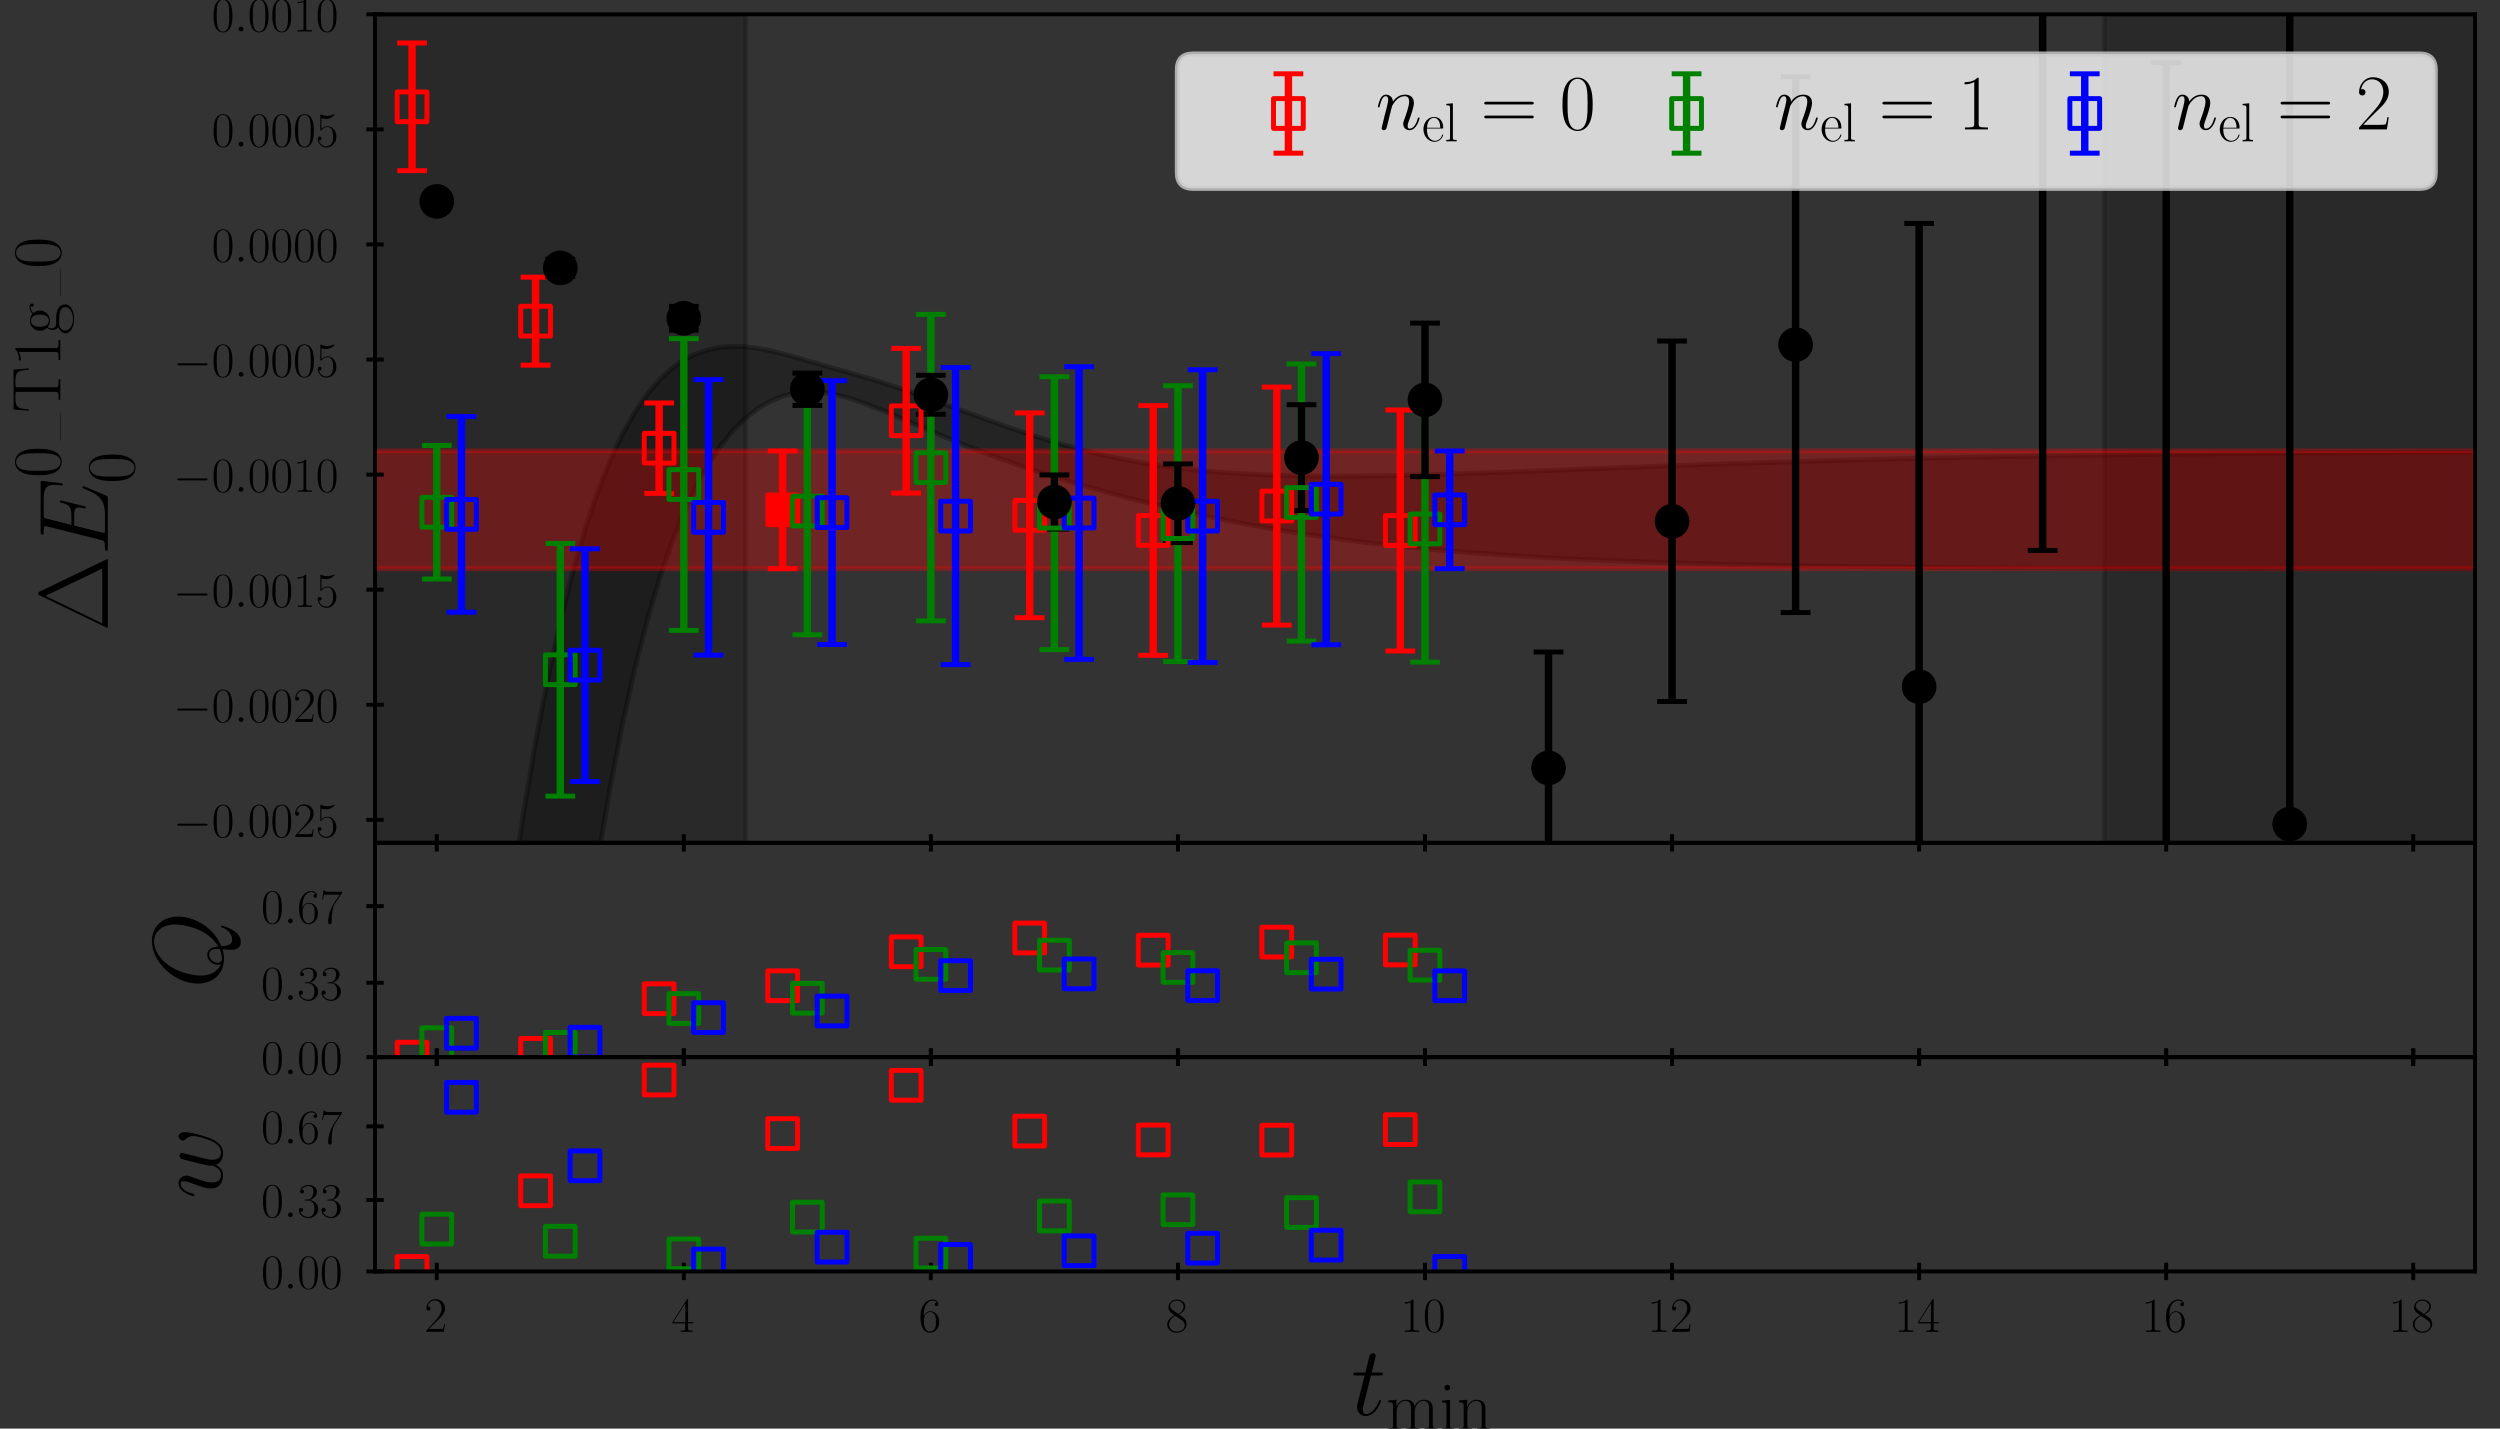 <?xml version="1.0" encoding="utf-8" standalone="no"?>
<!DOCTYPE svg PUBLIC "-//W3C//DTD SVG 1.1//EN"
  "http://www.w3.org/Graphics/SVG/1.1/DTD/svg11.dtd">
<!-- Created with matplotlib (http://matplotlib.org/) -->
<svg height="288pt" version="1.1" viewBox="0 0 504 288" width="504pt" xmlns="http://www.w3.org/2000/svg" xmlns:xlink="http://www.w3.org/1999/xlink">
 <rect x="0" y="0" width="504" height="288" fill="#333333" stroke="none"/>
 <defs>
  <style type="text/css">
*{stroke-linecap:butt;stroke-linejoin:round;}
  </style>
 </defs>
 <g id="figure_1">
  <g id="patch_1">
   <path d="M 0 288 
L 504 288 
L 504 0 
L 0 0 
z
" style="fill:none;"/>
  </g>
  <g id="axes_1">
   <g id="patch_2">
    <path d="M 75.6 169.92 
L 498.96 169.92 
L 498.96 2.88 
L 75.6 2.88 
z
" style="fill:none;"/>
   </g>
   <g id="PolyCollection_1">
    <path clip-path="url(#p4246755872)" d="M 38.245 1886.909 
L 38.245 3814.448 
L 40.735 3543.632 
L 43.225 3286.191 
L 45.716 3042.062 
L 48.206 2811.12 
L 50.696 2593.181 
L 53.187 2388.01 
L 55.677 2195.323 
L 58.168 2014.795 
L 60.658 1846.06 
L 63.148 1688.723 
L 65.639 1542.358 
L 68.129 1406.52 
L 70.619 1280.746 
L 73.11 1164.56 
L 75.6 1057.479 
L 78.09 959.014 
L 80.581 868.68 
L 83.071 785.993 
L 85.561 710.477 
L 88.052 641.665 
L 90.542 579.102 
L 93.032 522.351 
L 95.523 470.985 
L 98.013 424.599 
L 100.504 382.805 
L 102.994 345.235 
L 105.484 311.54 
L 107.975 281.392 
L 110.465 254.484 
L 112.955 230.527 
L 115.446 209.254 
L 117.936 190.416 
L 120.426 173.783 
L 122.917 159.142 
L 125.407 146.3 
L 127.897 135.077 
L 130.388 125.309 
L 132.878 116.848 
L 135.368 109.558 
L 137.859 103.317 
L 140.349 98.011 
L 142.84 93.542 
L 145.33 89.819 
L 147.82 86.76 
L 150.311 84.295 
L 152.801 82.36 
L 155.291 80.901 
L 157.782 79.873 
L 160.272 79.239 
L 162.762 78.966 
L 165.253 79.025 
L 167.743 79.378 
L 170.233 79.974 
L 172.724 80.755 
L 175.214 81.666 
L 177.704 82.66 
L 180.195 83.703 
L 182.685 84.77 
L 185.176 85.842 
L 187.666 86.907 
L 190.156 87.957 
L 192.647 88.984 
L 195.137 89.984 
L 197.627 90.955 
L 200.118 91.895 
L 202.608 92.804 
L 205.098 93.682 
L 207.589 94.529 
L 210.079 95.348 
L 212.569 96.138 
L 215.06 96.903 
L 217.55 97.642 
L 220.04 98.359 
L 222.531 99.054 
L 225.021 99.729 
L 227.512 100.383 
L 230.002 101.018 
L 232.492 101.634 
L 234.983 102.231 
L 237.473 102.809 
L 239.963 103.369 
L 242.454 103.909 
L 244.944 104.431 
L 247.434 104.934 
L 249.925 105.419 
L 252.415 105.884 
L 254.905 106.331 
L 257.396 106.76 
L 259.886 107.171 
L 262.376 107.563 
L 264.867 107.939 
L 267.357 108.298 
L 269.848 108.64 
L 272.338 108.966 
L 274.828 109.277 
L 277.319 109.573 
L 279.809 109.854 
L 282.299 110.121 
L 284.79 110.375 
L 287.28 110.616 
L 289.77 110.845 
L 292.261 111.061 
L 294.751 111.267 
L 297.241 111.462 
L 299.732 111.646 
L 302.222 111.82 
L 304.712 111.985 
L 307.203 112.141 
L 309.693 112.289 
L 312.184 112.428 
L 314.674 112.56 
L 317.164 112.684 
L 319.655 112.802 
L 322.145 112.913 
L 324.635 113.017 
L 327.126 113.116 
L 329.616 113.209 
L 332.106 113.296 
L 334.597 113.379 
L 337.087 113.457 
L 339.577 113.53 
L 342.068 113.599 
L 344.558 113.664 
L 347.048 113.725 
L 349.539 113.783 
L 352.029 113.837 
L 354.52 113.888 
L 357.01 113.936 
L 359.5 113.981 
L 361.991 114.024 
L 364.481 114.064 
L 366.971 114.101 
L 369.462 114.136 
L 371.952 114.169 
L 374.442 114.2 
L 376.933 114.23 
L 379.423 114.257 
L 381.913 114.283 
L 384.404 114.307 
L 386.894 114.33 
L 389.384 114.351 
L 391.875 114.371 
L 394.365 114.389 
L 396.856 114.407 
L 399.346 114.423 
L 401.836 114.439 
L 404.327 114.453 
L 406.817 114.467 
L 409.307 114.479 
L 411.798 114.491 
L 414.288 114.502 
L 416.778 114.513 
L 419.269 114.522 
L 421.759 114.531 
L 424.249 114.54 
L 426.74 114.548 
L 429.23 114.555 
L 431.72 114.562 
L 434.211 114.569 
L 436.701 114.575 
L 439.192 114.581 
L 441.682 114.586 
L 444.172 114.591 
L 446.663 114.595 
L 449.153 114.6 
L 451.643 114.604 
L 454.134 114.607 
L 456.624 114.611 
L 459.114 114.614 
L 461.605 114.617 
L 464.095 114.62 
L 466.585 114.623 
L 469.076 114.625 
L 471.566 114.627 
L 474.056 114.629 
L 476.547 114.631 
L 479.037 114.633 
L 481.528 114.635 
L 484.018 114.636 
L 486.508 114.638 
L 488.999 114.639 
L 491.489 114.64 
L 493.979 114.642 
L 496.47 114.643 
L 498.96 114.644 
L 501.45 114.645 
L 503.941 114.645 
L 506.431 114.646 
L 508.921 114.647 
L 511.412 -3647.103 
L 513.902 -3398.739 
L 516.392 -3167.214 
L 518.883 -2951.728 
L 521.373 -2751.492 
L 523.864 -2565.73 
L 526.354 -2393.68 
L 528.844 -2234.599 
L 531.335 -2087.762 
L 533.825 -1952.463 
L 533.825 -3453.13 
L 533.825 -3453.13 
L 531.335 -3726.111 
L 528.844 -4022.845 
L 526.354 -4344.684 
L 523.864 -4692.99 
L 521.373 -5069.13 
L 518.883 -5474.465 
L 516.392 -5910.351 
L 513.902 -6378.125 
L 511.412 -6879.098 
L 508.921 91.107 
L 506.431 91.116 
L 503.941 91.125 
L 501.45 91.135 
L 498.96 91.145 
L 496.47 91.155 
L 493.979 91.166 
L 491.489 91.178 
L 488.999 91.19 
L 486.508 91.202 
L 484.018 91.215 
L 481.528 91.229 
L 479.037 91.243 
L 476.547 91.258 
L 474.056 91.273 
L 471.566 91.289 
L 469.076 91.305 
L 466.585 91.323 
L 464.095 91.341 
L 461.605 91.359 
L 459.114 91.379 
L 456.624 91.399 
L 454.134 91.42 
L 451.643 91.442 
L 449.153 91.465 
L 446.663 91.488 
L 444.172 91.513 
L 441.682 91.539 
L 439.192 91.565 
L 436.701 91.593 
L 434.211 91.621 
L 431.72 91.651 
L 429.23 91.682 
L 426.74 91.714 
L 424.249 91.747 
L 421.759 91.781 
L 419.269 91.817 
L 416.778 91.854 
L 414.288 91.892 
L 411.798 91.932 
L 409.307 91.973 
L 406.817 92.015 
L 404.327 92.059 
L 401.836 92.105 
L 399.346 92.152 
L 396.856 92.201 
L 394.365 92.251 
L 391.875 92.303 
L 389.384 92.356 
L 386.894 92.412 
L 384.404 92.469 
L 381.913 92.528 
L 379.423 92.588 
L 376.933 92.651 
L 374.442 92.715 
L 371.952 92.781 
L 369.462 92.849 
L 366.971 92.919 
L 364.481 92.99 
L 361.991 93.064 
L 359.5 93.139 
L 357.01 93.217 
L 354.52 93.296 
L 352.029 93.377 
L 349.539 93.459 
L 347.048 93.544 
L 344.558 93.63 
L 342.068 93.718 
L 339.577 93.807 
L 337.087 93.898 
L 334.597 93.99 
L 332.106 94.083 
L 329.616 94.177 
L 327.126 94.273 
L 324.635 94.369 
L 322.145 94.466 
L 319.655 94.563 
L 317.164 94.66 
L 314.674 94.758 
L 312.184 94.854 
L 309.693 94.951 
L 307.203 95.046 
L 304.712 95.14 
L 302.222 95.232 
L 299.732 95.322 
L 297.241 95.409 
L 294.751 95.493 
L 292.261 95.573 
L 289.77 95.648 
L 287.28 95.718 
L 284.79 95.783 
L 282.299 95.84 
L 279.809 95.89 
L 277.319 95.932 
L 274.828 95.964 
L 272.338 95.986 
L 269.848 95.995 
L 267.357 95.992 
L 264.867 95.974 
L 262.376 95.941 
L 259.886 95.89 
L 257.396 95.82 
L 254.905 95.73 
L 252.415 95.617 
L 249.925 95.479 
L 247.434 95.315 
L 244.944 95.122 
L 242.454 94.899 
L 239.963 94.642 
L 237.473 94.351 
L 234.983 94.022 
L 232.492 93.653 
L 230.002 93.244 
L 227.512 92.791 
L 225.021 92.294 
L 222.531 91.753 
L 220.04 91.166 
L 217.55 90.535 
L 215.06 89.859 
L 212.569 89.142 
L 210.079 88.384 
L 207.589 87.59 
L 205.098 86.762 
L 202.608 85.905 
L 200.118 85.024 
L 197.627 84.124 
L 195.137 83.211 
L 192.647 82.293 
L 190.156 81.376 
L 187.666 80.469 
L 185.176 79.577 
L 182.685 78.711 
L 180.195 77.875 
L 177.704 77.075 
L 175.214 76.311 
L 172.724 75.579 
L 170.233 74.867 
L 167.743 74.159 
L 165.253 73.44 
L 162.762 72.71 
L 160.272 71.988 
L 157.782 71.308 
L 155.291 70.709 
L 152.801 70.235 
L 150.311 69.928 
L 147.82 69.835 
L 145.33 70.002 
L 142.84 70.482 
L 140.349 71.326 
L 137.859 72.596 
L 135.368 74.354 
L 132.878 76.668 
L 130.388 79.612 
L 127.897 83.267 
L 125.407 87.717 
L 122.917 93.054 
L 120.426 99.376 
L 117.936 106.787 
L 115.446 115.396 
L 112.955 125.323 
L 110.465 136.689 
L 107.975 149.627 
L 105.484 164.273 
L 102.994 180.772 
L 100.504 199.276 
L 98.013 219.944 
L 95.523 242.941 
L 93.032 268.442 
L 90.542 296.627 
L 88.052 327.682 
L 85.561 361.803 
L 83.071 399.192 
L 80.581 440.055 
L 78.09 484.607 
L 75.6 533.067 
L 73.11 585.661 
L 70.619 642.617 
L 68.129 704.17 
L 65.639 770.554 
L 63.148 842.01 
L 60.658 918.775 
L 58.168 1001.089 
L 55.677 1089.19 
L 53.187 1183.312 
L 50.696 1283.687 
L 48.206 1390.539 
L 45.716 1504.085 
L 43.225 1624.533 
L 40.735 1752.08 
L 38.245 1886.909 
z
" style="fill-opacity:0.3;stroke:#000000;stroke-opacity:0.3;"/>
   </g>
   <g id="patch_3">
    <path clip-path="url(#p4246755872)" d="M 38.245 169.92 
L 38.245 2.88 
L 150.311 2.88 
L 150.311 169.92 
z
" style="opacity:0.2;stroke:#000000;stroke-linejoin:miter;"/>
   </g>
   <g id="patch_4">
    <path clip-path="url(#p4246755872)" d="M 424.249 169.92 
L 424.249 2.88 
L 536.315 2.88 
L 536.315 169.92 
z
" style="opacity:0.2;stroke:#000000;stroke-linejoin:miter;"/>
   </g>
   <g id="patch_5">
    <path clip-path="url(#p4246755872)" d="M 75.6 114.652 
L 75.6 90.908 
L 498.96 90.908 
L 498.96 114.652 
z
" style="fill:#ff0000;opacity:0.3;stroke:#ff0000;stroke-linejoin:miter;"/>
   </g>
   <g id="matplotlib.axis_1">
    <g id="xtick_1">
     <g id="line2d_1">
      <defs>
       <path d="M 0 1.75 
L 0 -1.75 
" id="m99f31d1f62" style="stroke:#000000;stroke-width:0.8;"/>
      </defs>
      <g>
       <use style="stroke:#000000;stroke-width:0.8;" x="88.052" xlink:href="#m99f31d1f62" y="169.92"/>
      </g>
     </g>
    </g>
    <g id="xtick_2">
     <g id="line2d_2">
      <g>
       <use style="stroke:#000000;stroke-width:0.8;" x="137.859" xlink:href="#m99f31d1f62" y="169.92"/>
      </g>
     </g>
    </g>
    <g id="xtick_3">
     <g id="line2d_3">
      <g>
       <use style="stroke:#000000;stroke-width:0.8;" x="187.666" xlink:href="#m99f31d1f62" y="169.92"/>
      </g>
     </g>
    </g>
    <g id="xtick_4">
     <g id="line2d_4">
      <g>
       <use style="stroke:#000000;stroke-width:0.8;" x="237.473" xlink:href="#m99f31d1f62" y="169.92"/>
      </g>
     </g>
    </g>
    <g id="xtick_5">
     <g id="line2d_5">
      <g>
       <use style="stroke:#000000;stroke-width:0.8;" x="287.28" xlink:href="#m99f31d1f62" y="169.92"/>
      </g>
     </g>
    </g>
    <g id="xtick_6">
     <g id="line2d_6">
      <g>
       <use style="stroke:#000000;stroke-width:0.8;" x="337.087" xlink:href="#m99f31d1f62" y="169.92"/>
      </g>
     </g>
    </g>
    <g id="xtick_7">
     <g id="line2d_7">
      <g>
       <use style="stroke:#000000;stroke-width:0.8;" x="386.894" xlink:href="#m99f31d1f62" y="169.92"/>
      </g>
     </g>
    </g>
    <g id="xtick_8">
     <g id="line2d_8">
      <g>
       <use style="stroke:#000000;stroke-width:0.8;" x="436.701" xlink:href="#m99f31d1f62" y="169.92"/>
      </g>
     </g>
    </g>
    <g id="xtick_9">
     <g id="line2d_9">
      <g>
       <use style="stroke:#000000;stroke-width:0.8;" x="486.508" xlink:href="#m99f31d1f62" y="169.92"/>
      </g>
     </g>
    </g>
   </g>
   <g id="matplotlib.axis_2">
    <g id="ytick_1">
     <g id="line2d_10">
      <defs>
       <path d="M 1.75 0 
L -1.75 -0 
" id="m3b4258e14c" style="stroke:#000000;stroke-width:0.8;"/>
      </defs>
      <g>
       <use style="stroke:#000000;stroke-width:0.8;" x="75.6" xlink:href="#m3b4258e14c" y="165.28"/>
      </g>
     </g>
     <g id="text_1">
      <!-- $-0.0025$ -->
      <defs>
       <path d="M 65.906 23 
C 67.594 23 69.406 23 69.406 25 
C 69.406 27 67.594 27 65.906 27 
L 11.797 27 
C 10.094 27 8.297 27 8.297 25 
C 8.297 23 10.094 23 11.797 23 
z
" id="CMSY10-0"/>
       <path d="M 42 31.641 
C 42 37.75 41.906 48.125 37.703 56.109 
C 34 63.109 28.094 65.594 22.906 65.594 
C 18.094 65.594 12 63.406 8.203 56.203 
C 4.203 48.719 3.797 39.438 3.797 31.641 
C 3.797 25.953 3.906 17.281 7 9.672 
C 11.297 -0.609 19 -2 22.906 -2 
C 27.5 -2 34.5 -0.109 38.594 9.375 
C 41.594 16.281 42 24.359 42 31.641 
z
M 22.906 -0.406 
C 16.5 -0.406 12.703 5.078 11.297 12.688 
C 10.203 18.562 10.203 27.156 10.203 32.75 
C 10.203 40.438 10.203 46.828 11.5 52.922 
C 13.406 61.391 19 64 22.906 64 
C 27 64 32.297 61.297 34.203 53.125 
C 35.5 47.438 35.594 40.734 35.594 32.75 
C 35.594 26.25 35.594 18.266 34.406 12.375 
C 32.297 1.484 26.406 -0.406 22.906 -0.406 
z
" id="CMR17-48"/>
       <path d="M 18.406 4.797 
C 18.406 7.688 16 9.672 13.594 9.672 
C 10.703 9.672 8.703 7.281 8.703 4.891 
C 8.703 2 11.094 0 13.5 0 
C 16.406 0 18.406 2.391 18.406 4.797 
z
" id="CMMI12-58"/>
       <path d="M 41.703 15.453 
L 39.906 15.453 
C 38.906 8.375 38.094 7.172 37.703 6.562 
C 37.203 5.766 30 5.766 28.594 5.766 
L 9.406 5.766 
C 13 9.672 20 16.75 28.5 24.953 
C 34.594 30.734 41.703 37.531 41.703 47.422 
C 41.703 59.219 32.297 66 21.797 66 
C 10.797 66 4.094 56.312 4.094 47.344 
C 4.094 43.438 7 42.938 8.203 42.938 
C 9.203 42.938 12.203 43.547 12.203 47.031 
C 12.203 50.109 9.594 51 8.203 51 
C 7.594 51 7 50.906 6.594 50.703 
C 8.5 59.219 14.297 63.406 20.406 63.406 
C 29.094 63.406 34.797 56.516 34.797 47.422 
C 34.797 38.734 29.703 31.25 24 24.75 
L 4.094 2.281 
L 4.094 0 
L 39.297 0 
z
" id="CMR17-50"/>
       <path d="M 11.406 57.688 
C 12.406 57.281 16.5 56 20.703 56 
C 30 56 35.094 61.109 38 64.062 
C 38 64.953 38 65.5 37.406 65.5 
C 37.297 65.5 37.094 65.5 36.297 65.047 
C 32.797 63.406 28.703 62.078 23.703 62.078 
C 20.703 62.078 16.203 62.484 11.297 64.672 
C 10.203 65.172 10 65.172 9.906 65.172 
C 9.406 65.172 9.297 65.062 9.297 63.078 
L 9.297 34.422 
C 9.297 32.641 9.297 32.141 10.297 32.141 
C 10.797 32.141 11 32.344 11.5 33.031 
C 14.703 37.516 19.094 39.406 24.094 39.406 
C 27.594 39.406 35.094 37.219 35.094 20.141 
C 35.094 16.953 35.094 11.172 32.094 6.578 
C 29.594 2.484 25.703 0.391 21.406 0.391 
C 14.797 0.391 8.094 5 6.297 12.719 
C 6.703 12.609 7.5 12.422 7.906 12.422 
C 9.203 12.422 11.703 13.125 11.703 16.219 
C 11.703 18.906 9.797 20 7.906 20 
C 5.594 20 4.094 18.594 4.094 15.797 
C 4.094 7.094 11 -2 21.594 -2 
C 31.906 -2 41.703 6.875 41.703 19.75 
C 41.703 31.719 33.906 41 24.203 41 
C 19.094 41 14.797 39.109 11.406 35.531 
z
" id="CMR17-53"/>
      </defs>
      <g transform="translate(34.927 168.739)scale(0.1 -0.1)">
       <use transform="scale(0.996)" xlink:href="#CMSY10-0"/>
       <use transform="translate(77.487 0)scale(0.996)" xlink:href="#CMR17-48"/>
       <use transform="translate(123.178 0)scale(0.996)" xlink:href="#CMMI12-58"/>
       <use transform="translate(150.275 0)scale(0.996)" xlink:href="#CMR17-48"/>
       <use transform="translate(195.966 0)scale(0.996)" xlink:href="#CMR17-48"/>
       <use transform="translate(241.656 0)scale(0.996)" xlink:href="#CMR17-50"/>
       <use transform="translate(287.347 0)scale(0.996)" xlink:href="#CMR17-53"/>
      </g>
     </g>
    </g>
    <g id="ytick_2">
     <g id="line2d_11">
      <g>
       <use style="stroke:#000000;stroke-width:0.8;" x="75.6" xlink:href="#m3b4258e14c" y="142.08"/>
      </g>
     </g>
     <g id="text_2">
      <!-- $-0.0020$ -->
      <g transform="translate(34.927 145.539)scale(0.1 -0.1)">
       <use transform="scale(0.996)" xlink:href="#CMSY10-0"/>
       <use transform="translate(77.487 0)scale(0.996)" xlink:href="#CMR17-48"/>
       <use transform="translate(123.178 0)scale(0.996)" xlink:href="#CMMI12-58"/>
       <use transform="translate(150.275 0)scale(0.996)" xlink:href="#CMR17-48"/>
       <use transform="translate(195.966 0)scale(0.996)" xlink:href="#CMR17-48"/>
       <use transform="translate(241.656 0)scale(0.996)" xlink:href="#CMR17-50"/>
       <use transform="translate(287.347 0)scale(0.996)" xlink:href="#CMR17-48"/>
      </g>
     </g>
    </g>
    <g id="ytick_3">
     <g id="line2d_12">
      <g>
       <use style="stroke:#000000;stroke-width:0.8;" x="75.6" xlink:href="#m3b4258e14c" y="118.88"/>
      </g>
     </g>
     <g id="text_3">
      <!-- $-0.0015$ -->
      <defs>
       <path d="M 26.594 63.406 
C 26.594 65.5 26.5 65.5 25.094 65.5 
C 21.203 61.188 15.297 59.797 9.703 59.797 
C 9.406 59.797 8.906 59.797 8.797 59.5 
C 8.703 59.297 8.703 59.094 8.703 57 
C 11.797 57 17 57.594 21 59.984 
L 21 7.203 
C 21 3.688 20.797 2.5 12.203 2.5 
L 9.203 2.5 
L 9.203 0 
C 14 0 19 0 23.797 0 
C 28.594 0 33.594 0 38.406 0 
L 38.406 2.5 
L 35.406 2.5 
C 26.797 2.5 26.594 3.594 26.594 7.156 
z
" id="CMR17-49"/>
      </defs>
      <g transform="translate(34.927 122.339)scale(0.1 -0.1)">
       <use transform="scale(0.996)" xlink:href="#CMSY10-0"/>
       <use transform="translate(77.487 0)scale(0.996)" xlink:href="#CMR17-48"/>
       <use transform="translate(123.178 0)scale(0.996)" xlink:href="#CMMI12-58"/>
       <use transform="translate(150.275 0)scale(0.996)" xlink:href="#CMR17-48"/>
       <use transform="translate(195.966 0)scale(0.996)" xlink:href="#CMR17-48"/>
       <use transform="translate(241.656 0)scale(0.996)" xlink:href="#CMR17-49"/>
       <use transform="translate(287.347 0)scale(0.996)" xlink:href="#CMR17-53"/>
      </g>
     </g>
    </g>
    <g id="ytick_4">
     <g id="line2d_13">
      <g>
       <use style="stroke:#000000;stroke-width:0.8;" x="75.6" xlink:href="#m3b4258e14c" y="95.68"/>
      </g>
     </g>
     <g id="text_4">
      <!-- $-0.0010$ -->
      <g transform="translate(34.927 99.139)scale(0.1 -0.1)">
       <use transform="scale(0.996)" xlink:href="#CMSY10-0"/>
       <use transform="translate(77.487 0)scale(0.996)" xlink:href="#CMR17-48"/>
       <use transform="translate(123.178 0)scale(0.996)" xlink:href="#CMMI12-58"/>
       <use transform="translate(150.275 0)scale(0.996)" xlink:href="#CMR17-48"/>
       <use transform="translate(195.966 0)scale(0.996)" xlink:href="#CMR17-48"/>
       <use transform="translate(241.656 0)scale(0.996)" xlink:href="#CMR17-49"/>
       <use transform="translate(287.347 0)scale(0.996)" xlink:href="#CMR17-48"/>
      </g>
     </g>
    </g>
    <g id="ytick_5">
     <g id="line2d_14">
      <g>
       <use style="stroke:#000000;stroke-width:0.8;" x="75.6" xlink:href="#m3b4258e14c" y="72.48"/>
      </g>
     </g>
     <g id="text_5">
      <!-- $-0.0005$ -->
      <g transform="translate(34.927 75.939)scale(0.1 -0.1)">
       <use transform="scale(0.996)" xlink:href="#CMSY10-0"/>
       <use transform="translate(77.487 0)scale(0.996)" xlink:href="#CMR17-48"/>
       <use transform="translate(123.178 0)scale(0.996)" xlink:href="#CMMI12-58"/>
       <use transform="translate(150.275 0)scale(0.996)" xlink:href="#CMR17-48"/>
       <use transform="translate(195.966 0)scale(0.996)" xlink:href="#CMR17-48"/>
       <use transform="translate(241.656 0)scale(0.996)" xlink:href="#CMR17-48"/>
       <use transform="translate(287.347 0)scale(0.996)" xlink:href="#CMR17-53"/>
      </g>
     </g>
    </g>
    <g id="ytick_6">
     <g id="line2d_15">
      <g>
       <use style="stroke:#000000;stroke-width:0.8;" x="75.6" xlink:href="#m3b4258e14c" y="49.28"/>
      </g>
     </g>
     <g id="text_6">
      <!-- $0.0000$ -->
      <g transform="translate(42.676 52.739)scale(0.1 -0.1)">
       <use transform="scale(0.996)" xlink:href="#CMR17-48"/>
       <use transform="translate(45.69 0)scale(0.996)" xlink:href="#CMMI12-58"/>
       <use transform="translate(72.788 0)scale(0.996)" xlink:href="#CMR17-48"/>
       <use transform="translate(118.478 0)scale(0.996)" xlink:href="#CMR17-48"/>
       <use transform="translate(164.169 0)scale(0.996)" xlink:href="#CMR17-48"/>
       <use transform="translate(209.859 0)scale(0.996)" xlink:href="#CMR17-48"/>
      </g>
     </g>
    </g>
    <g id="ytick_7">
     <g id="line2d_16">
      <g>
       <use style="stroke:#000000;stroke-width:0.8;" x="75.6" xlink:href="#m3b4258e14c" y="26.08"/>
      </g>
     </g>
     <g id="text_7">
      <!-- $0.0005$ -->
      <g transform="translate(42.676 29.539)scale(0.1 -0.1)">
       <use transform="scale(0.996)" xlink:href="#CMR17-48"/>
       <use transform="translate(45.69 0)scale(0.996)" xlink:href="#CMMI12-58"/>
       <use transform="translate(72.788 0)scale(0.996)" xlink:href="#CMR17-48"/>
       <use transform="translate(118.478 0)scale(0.996)" xlink:href="#CMR17-48"/>
       <use transform="translate(164.169 0)scale(0.996)" xlink:href="#CMR17-48"/>
       <use transform="translate(209.859 0)scale(0.996)" xlink:href="#CMR17-53"/>
      </g>
     </g>
    </g>
    <g id="ytick_8">
     <g id="line2d_17">
      <g>
       <use style="stroke:#000000;stroke-width:0.8;" x="75.6" xlink:href="#m3b4258e14c" y="2.88"/>
      </g>
     </g>
     <g id="text_8">
      <!-- $0.0010$ -->
      <g transform="translate(42.676 6.339)scale(0.1 -0.1)">
       <use transform="scale(0.996)" xlink:href="#CMR17-48"/>
       <use transform="translate(45.69 0)scale(0.996)" xlink:href="#CMMI12-58"/>
       <use transform="translate(72.788 0)scale(0.996)" xlink:href="#CMR17-48"/>
       <use transform="translate(118.478 0)scale(0.996)" xlink:href="#CMR17-48"/>
       <use transform="translate(164.169 0)scale(0.996)" xlink:href="#CMR17-49"/>
       <use transform="translate(209.859 0)scale(0.996)" xlink:href="#CMR17-48"/>
      </g>
     </g>
    </g>
    <g id="text_9">
     <!-- $\Delta E_0^{\rm 0\_T1g\_0}$ -->
     <defs>
      <path d="M 40.594 68.797 
C 39.797 70.5 39.406 70.5 38.594 70.5 
C 37.406 70.5 37.297 70.297 36.594 68.891 
L 4.203 1.703 
C 4.094 1.5 3.703 0.594 3.703 0.5 
C 3.703 0.094 3.797 0 5.594 0 
L 71.5 0 
C 73.297 0 73.406 0.094 73.406 0.5 
C 73.406 0.594 73 1.5 72.906 1.703 
z
M 36.094 63.094 
L 63.797 5.594 
L 8.297 5.594 
z
" id="CMR17-1"/>
      <path d="M 69.5 23.266 
C 69.594 23.562 69.906 24.281 69.906 24.672 
C 69.906 25.172 69.5 25.672 68.906 25.672 
C 68.5 25.672 68.297 25.578 68 25.266 
C 67.797 25.172 67.797 24.969 66.906 22.953 
C 61 8.906 56.703 2.891 40.703 2.891 
L 26.094 2.891 
C 24.703 2.891 24.5 2.891 23.906 3 
C 22.797 3.094 22.703 3.297 22.703 4.094 
C 22.703 4.797 22.906 5.391 23.094 6.297 
L 30 34 
L 39.906 34 
C 47.703 34 48.297 32.281 48.297 29.281 
C 48.297 28.281 48.297 27.375 47.594 24.375 
C 47.406 23.969 47.297 23.562 47.297 23.266 
C 47.297 22.562 47.797 22.266 48.406 22.266 
C 49.297 22.266 49.406 22.953 49.797 24.359 
L 55.5 47.531 
C 55.5 48.016 55.094 48.516 54.5 48.516 
C 53.594 48.516 53.5 48.125 53.094 46.719 
C 51.094 39.078 49.094 36.891 40.203 36.891 
L 30.703 36.891 
L 36.906 61.406 
C 37.797 64.906 38 64.906 42.094 64.906 
L 56.406 64.906 
C 68.703 64.906 71.203 61.609 71.203 54.031 
C 71.203 53.922 71.203 51.141 70.797 47.844 
C 70.703 47.438 70.594 46.844 70.594 46.641 
C 70.594 45.844 71.094 45.547 71.703 45.547 
C 72.406 45.547 72.797 45.953 73 47.734 
L 75.094 65.219 
C 75.094 65.547 75.297 66.609 75.297 66.828 
C 75.297 68 74.406 68 72.594 68 
L 23.797 68 
C 21.906 68 20.906 68 20.906 66.078 
C 20.906 64.906 21.594 64.906 23.297 64.906 
C 29.5 64.906 29.5 64.281 29.5 63.312 
C 29.5 62.812 29.406 62.406 29.094 61.312 
L 15.594 7.391 
C 14.703 3.891 14.5 2.891 7.5 2.891 
C 5.594 2.891 4.594 2.891 4.594 1.094 
C 4.594 0 5.203 0 7.203 0 
L 57.406 0 
C 59.594 0 59.703 0.094 60.406 1.719 
z
" id="CMMI12-69"/>
      <path d="M 62.203 67.594 
L 4.5 67.594 
L 2.797 45.594 
L 4.594 45.594 
C 5.906 62.125 7.297 65 22.703 65 
C 24.5 65 27.406 65 28.203 64.906 
C 30.094 64.609 30.094 63.406 30.094 61.125 
L 30.094 7.172 
C 30.094 3.594 29.797 2.5 21.5 2.5 
L 18.703 2.5 
L 18.703 0 
C 23.5 0 28.5 0 33.406 0 
C 38.297 0 43.297 0 48.094 0 
L 48.094 2.5 
L 45.297 2.5 
C 37 2.5 36.703 3.594 36.703 7.172 
L 36.703 61.125 
C 36.703 63.312 36.703 64.516 38.5 64.906 
C 39.297 65 42.203 65 44 65 
C 59.297 65 60.797 62.125 62.094 45.594 
L 63.906 45.594 
z
" id="CMR17-84"/>
      <path d="M 11.094 18.188 
C 13 16.688 16.297 15 20.297 15 
C 28.203 15 35 21.203 35 29.5 
C 35 32.094 34.203 36.094 31.203 39.203 
C 34 42.062 38.094 43 40.406 43 
C 40.797 43 41.406 43 41.906 42.719 
C 41.5 42.625 40.594 42.234 40.594 40.703 
C 40.594 39.484 41.5 38.609 42.797 38.609 
C 44.297 38.609 45.094 39.578 45.094 40.844 
C 45.094 42.672 43.594 44.594 40.406 44.594 
C 36.406 44.594 32.906 42.781 30.094 40.312 
C 27.094 43.016 23.5 44 20.297 44 
C 12.406 44 5.594 37.797 5.594 29.5 
C 5.594 23.781 8.906 20.188 9.906 19.188 
C 6.906 15.688 6.906 11.609 6.906 11.109 
C 6.906 8.516 7.906 4.719 11.297 2.625 
C 6.094 1.328 2 -2.641 2 -7.594 
C 2 -14.734 11.5 -20 22.906 -20 
C 33.906 -20 43.797 -14.938 43.797 -7.484 
C 43.797 6 29 6 21.297 6 
C 19 6 14.906 6 14.406 6.109 
C 11.297 6.609 9.203 9.406 9.203 12.906 
C 9.203 13.797 9.203 16 11.094 18.188 
z
M 20.297 16.688 
C 11.5 16.688 11.5 27.5 11.5 29.516 
C 11.5 31.5 11.5 42.312 20.297 42.312 
C 29.094 42.312 29.094 31.5 29.094 29.516 
C 29.094 27.5 29.094 16.688 20.297 16.688 
z
M 22.906 -18.297 
C 12.906 -18.297 6 -13.047 6 -7.594 
C 6 -4.516 7.703 -1.641 9.906 -0.062 
C 12.406 1.625 13.406 1.625 20.203 1.625 
C 28.406 1.625 39.797 1.625 39.797 -7.594 
C 39.797 -13.047 32.906 -18.297 22.906 -18.297 
z
" id="CMR17-103"/>
     </defs>
     <g transform="translate(27.052 127.326)rotate(-90)scale(0.2 -0.2)">
      <use transform="translate(0 26.578)scale(0.996)" xlink:href="#CMR17-1"/>
      <use transform="translate(76.92 26.578)scale(0.996)" xlink:href="#CMMI12-69"/>
      <use transform="translate(154.971 74.458)scale(0.697)" xlink:href="#CMR17-48"/>
      <use transform="translate(220.682 74.458)scale(0.697)" xlink:href="#CMR17-84"/>
      <use transform="translate(267.239 74.458)scale(0.697)" xlink:href="#CMR17-49"/>
      <use transform="translate(299.222 74.458)scale(0.697)" xlink:href="#CMR17-103"/>
      <use transform="translate(365.843 74.458)scale(0.697)" xlink:href="#CMR17-48"/>
      <use transform="translate(149.131 0)scale(0.697)" xlink:href="#CMR17-48"/>
      <path d="M 192.575 74.458 
L 220.682 74.458 
L 220.682 74.857 
L 192.575 74.857 
L 192.575 74.458 
z
"/>
      <path d="M 337.737 74.458 
L 365.843 74.458 
L 365.843 74.857 
L 337.737 74.857 
L 337.737 74.458 
z
"/>
     </g>
    </g>
   </g>
   <g id="LineCollection_1">
    <path clip-path="url(#p4246755872)" d="M 83.071 34.408 
L 83.071 8.662 
" style="fill:none;stroke:#ff0000;stroke-width:1.5;"/>
   </g>
   <g id="LineCollection_2">
    <path clip-path="url(#p4246755872)" d="M 88.052 116.729 
L 88.052 89.799 
" style="fill:none;stroke:#008000;stroke-width:1.5;"/>
   </g>
   <g id="LineCollection_3">
    <path clip-path="url(#p4246755872)" d="M 93.032 123.412 
L 93.032 83.97 
" style="fill:none;stroke:#0000ff;stroke-width:1.5;"/>
   </g>
   <g id="LineCollection_4">
    <path clip-path="url(#p4246755872)" d="M 107.975 73.616 
L 107.975 55.875 
" style="fill:none;stroke:#ff0000;stroke-width:1.5;"/>
   </g>
   <g id="LineCollection_5">
    <path clip-path="url(#p4246755872)" d="M 112.955 160.5 
L 112.955 109.547 
" style="fill:none;stroke:#008000;stroke-width:1.5;"/>
   </g>
   <g id="LineCollection_6">
    <path clip-path="url(#p4246755872)" d="M 117.936 157.548 
L 117.936 110.642 
" style="fill:none;stroke:#0000ff;stroke-width:1.5;"/>
   </g>
   <g id="LineCollection_7">
    <path clip-path="url(#p4246755872)" d="M 132.878 99.471 
L 132.878 81.236 
" style="fill:none;stroke:#ff0000;stroke-width:1.5;"/>
   </g>
   <g id="LineCollection_8">
    <path clip-path="url(#p4246755872)" d="M 137.859 127.092 
L 137.859 68.268 
" style="fill:none;stroke:#008000;stroke-width:1.5;"/>
   </g>
   <g id="LineCollection_9">
    <path clip-path="url(#p4246755872)" d="M 142.84 132.067 
L 142.84 76.524 
" style="fill:none;stroke:#0000ff;stroke-width:1.5;"/>
   </g>
   <g id="LineCollection_10">
    <path clip-path="url(#p4246755872)" d="M 157.782 114.652 
L 157.782 90.908 
" style="fill:none;stroke:#ff0000;stroke-width:1.5;"/>
   </g>
   <g id="LineCollection_11">
    <path clip-path="url(#p4246755872)" d="M 162.762 127.962 
L 162.762 78.095 
" style="fill:none;stroke:#008000;stroke-width:1.5;"/>
   </g>
   <g id="LineCollection_12">
    <path clip-path="url(#p4246755872)" d="M 167.743 129.922 
L 167.743 76.742 
" style="fill:none;stroke:#0000ff;stroke-width:1.5;"/>
   </g>
   <g id="LineCollection_13">
    <path clip-path="url(#p4246755872)" d="M 182.685 99.411 
L 182.685 70.234 
" style="fill:none;stroke:#ff0000;stroke-width:1.5;"/>
   </g>
   <g id="LineCollection_14">
    <path clip-path="url(#p4246755872)" d="M 187.666 125.159 
L 187.666 63.391 
" style="fill:none;stroke:#008000;stroke-width:1.5;"/>
   </g>
   <g id="LineCollection_15">
    <path clip-path="url(#p4246755872)" d="M 192.647 133.992 
L 192.647 74.095 
" style="fill:none;stroke:#0000ff;stroke-width:1.5;"/>
   </g>
   <g id="LineCollection_16">
    <path clip-path="url(#p4246755872)" d="M 207.589 124.534 
L 207.589 83.241 
" style="fill:none;stroke:#ff0000;stroke-width:1.5;"/>
   </g>
   <g id="LineCollection_17">
    <path clip-path="url(#p4246755872)" d="M 212.569 130.968 
L 212.569 75.949 
" style="fill:none;stroke:#008000;stroke-width:1.5;"/>
   </g>
   <g id="LineCollection_18">
    <path clip-path="url(#p4246755872)" d="M 217.55 132.919 
L 217.55 73.942 
" style="fill:none;stroke:#0000ff;stroke-width:1.5;"/>
   </g>
   <g id="LineCollection_19">
    <path clip-path="url(#p4246755872)" d="M 232.492 132.113 
L 232.492 81.766 
" style="fill:none;stroke:#ff0000;stroke-width:1.5;"/>
   </g>
   <g id="LineCollection_20">
    <path clip-path="url(#p4246755872)" d="M 237.473 133.366 
L 237.473 77.756 
" style="fill:none;stroke:#008000;stroke-width:1.5;"/>
   </g>
   <g id="LineCollection_21">
    <path clip-path="url(#p4246755872)" d="M 242.454 133.548 
L 242.454 74.542 
" style="fill:none;stroke:#0000ff;stroke-width:1.5;"/>
   </g>
   <g id="LineCollection_22">
    <path clip-path="url(#p4246755872)" d="M 257.396 126.01 
L 257.396 78.03 
" style="fill:none;stroke:#ff0000;stroke-width:1.5;"/>
   </g>
   <g id="LineCollection_23">
    <path clip-path="url(#p4246755872)" d="M 262.376 129.246 
L 262.376 73.366 
" style="fill:none;stroke:#008000;stroke-width:1.5;"/>
   </g>
   <g id="LineCollection_24">
    <path clip-path="url(#p4246755872)" d="M 267.357 129.982 
L 267.357 71.297 
" style="fill:none;stroke:#0000ff;stroke-width:1.5;"/>
   </g>
   <g id="LineCollection_25">
    <path clip-path="url(#p4246755872)" d="M 282.299 131.238 
L 282.299 82.65 
" style="fill:none;stroke:#ff0000;stroke-width:1.5;"/>
   </g>
   <g id="LineCollection_26">
    <path clip-path="url(#p4246755872)" d="M 287.28 133.485 
L 287.28 79.771 
" style="fill:none;stroke:#008000;stroke-width:1.5;"/>
   </g>
   <g id="LineCollection_27">
    <path clip-path="url(#p4246755872)" d="M 292.261 114.652 
L 292.261 90.908 
" style="fill:none;stroke:#0000ff;stroke-width:1.5;"/>
   </g>
   <g id="LineCollection_28">
    <path clip-path="url(#p4246755872)" d="M 88.052 41.913 
L 88.052 39.298 
" style="fill:none;stroke:#000000;stroke-width:1.5;"/>
    <path clip-path="url(#p4246755872)" d="M 112.955 55.766 
L 112.955 52.25 
" style="fill:none;stroke:#000000;stroke-width:1.5;"/>
    <path clip-path="url(#p4246755872)" d="M 137.859 66.56 
L 137.859 61.761 
" style="fill:none;stroke:#000000;stroke-width:1.5;"/>
    <path clip-path="url(#p4246755872)" d="M 162.762 81.736 
L 162.762 75.215 
" style="fill:none;stroke:#000000;stroke-width:1.5;"/>
    <path clip-path="url(#p4246755872)" d="M 187.666 83.516 
L 187.666 75.651 
" style="fill:none;stroke:#000000;stroke-width:1.5;"/>
    <path clip-path="url(#p4246755872)" d="M 212.569 106.667 
L 212.569 95.746 
" style="fill:none;stroke:#000000;stroke-width:1.5;"/>
    <path clip-path="url(#p4246755872)" d="M 237.473 109.391 
L 237.473 93.527 
" style="fill:none;stroke:#000000;stroke-width:1.5;"/>
    <path clip-path="url(#p4246755872)" d="M 262.376 102.928 
L 262.376 81.586 
" style="fill:none;stroke:#000000;stroke-width:1.5;"/>
    <path clip-path="url(#p4246755872)" d="M 287.28 96.089 
L 287.28 65.135 
" style="fill:none;stroke:#000000;stroke-width:1.5;"/>
    <path clip-path="url(#p4246755872)" d="M 312.184 178.163 
L 312.184 131.446 
" style="fill:none;stroke:#000000;stroke-width:1.5;"/>
    <path clip-path="url(#p4246755872)" d="M 337.087 141.427 
L 337.087 68.753 
" style="fill:none;stroke:#000000;stroke-width:1.5;"/>
    <path clip-path="url(#p4246755872)" d="M 361.991 123.492 
L 361.991 15.447 
" style="fill:none;stroke:#000000;stroke-width:1.5;"/>
    <path clip-path="url(#p4246755872)" d="M 386.894 231.825 
L 386.894 45.045 
" style="fill:none;stroke:#000000;stroke-width:1.5;"/>
    <path clip-path="url(#p4246755872)" d="M 411.798 110.96 
L 411.798 -1 
" style="fill:none;stroke:#000000;stroke-width:1.5;"/>
    <path clip-path="url(#p4246755872)" d="M 436.701 289 
L 436.701 12.637 
" style="fill:none;stroke:#000000;stroke-width:1.5;"/>
    <path clip-path="url(#p4246755872)" d="M 461.605 289 
L 461.605 -1 
" style="fill:none;stroke:#000000;stroke-width:1.5;"/>
    <path clip-path="url(#p4246755872)" style="fill:none;stroke:#000000;stroke-width:1.5;"/>
    <path clip-path="url(#p4246755872)" style="fill:none;stroke:#000000;stroke-width:1.5;"/>
    <path clip-path="url(#p4246755872)" style="fill:none;stroke:#000000;stroke-width:1.5;"/>
    <path clip-path="url(#p4246755872)" style="fill:none;stroke:#000000;stroke-width:1.5;"/>
    <path clip-path="url(#p4246755872)" style="fill:none;stroke:#000000;stroke-width:1.5;"/>
    <path clip-path="url(#p4246755872)" style="fill:none;stroke:#000000;stroke-width:1.5;"/>
    <path clip-path="url(#p4246755872)" style="fill:none;stroke:#000000;stroke-width:1.5;"/>
    <path clip-path="url(#p4246755872)" style="fill:none;stroke:#000000;stroke-width:1.5;"/>
   </g>
   <g id="line2d_18">
    <defs>
     <path d="M 3 0 
L -3 -0 
" id="mab6072b211" style="stroke:#ff0000;"/>
    </defs>
    <g clip-path="url(#p4246755872)">
     <use style="fill:#ff0000;stroke:#ff0000;" x="83.071" xlink:href="#mab6072b211" y="34.408"/>
    </g>
   </g>
   <g id="line2d_19">
    <g clip-path="url(#p4246755872)">
     <use style="fill:#ff0000;stroke:#ff0000;" x="83.071" xlink:href="#mab6072b211" y="8.662"/>
    </g>
   </g>
   <g id="line2d_20">
    <defs>
     <path d="M 3 0 
L -3 -0 
" id="m9fd529f9a0" style="stroke:#008000;"/>
    </defs>
    <g clip-path="url(#p4246755872)">
     <use style="fill:#008000;stroke:#008000;" x="88.052" xlink:href="#m9fd529f9a0" y="116.729"/>
    </g>
   </g>
   <g id="line2d_21">
    <g clip-path="url(#p4246755872)">
     <use style="fill:#008000;stroke:#008000;" x="88.052" xlink:href="#m9fd529f9a0" y="89.799"/>
    </g>
   </g>
   <g id="line2d_22">
    <defs>
     <path d="M 3 0 
L -3 -0 
" id="me121924193" style="stroke:#0000ff;"/>
    </defs>
    <g clip-path="url(#p4246755872)">
     <use style="fill:#0000ff;stroke:#0000ff;" x="93.032" xlink:href="#me121924193" y="123.412"/>
    </g>
   </g>
   <g id="line2d_23">
    <g clip-path="url(#p4246755872)">
     <use style="fill:#0000ff;stroke:#0000ff;" x="93.032" xlink:href="#me121924193" y="83.97"/>
    </g>
   </g>
   <g id="line2d_24">
    <g clip-path="url(#p4246755872)">
     <use style="fill:#ff0000;stroke:#ff0000;" x="107.975" xlink:href="#mab6072b211" y="73.616"/>
    </g>
   </g>
   <g id="line2d_25">
    <g clip-path="url(#p4246755872)">
     <use style="fill:#ff0000;stroke:#ff0000;" x="107.975" xlink:href="#mab6072b211" y="55.875"/>
    </g>
   </g>
   <g id="line2d_26">
    <g clip-path="url(#p4246755872)">
     <use style="fill:#008000;stroke:#008000;" x="112.955" xlink:href="#m9fd529f9a0" y="160.5"/>
    </g>
   </g>
   <g id="line2d_27">
    <g clip-path="url(#p4246755872)">
     <use style="fill:#008000;stroke:#008000;" x="112.955" xlink:href="#m9fd529f9a0" y="109.547"/>
    </g>
   </g>
   <g id="line2d_28">
    <g clip-path="url(#p4246755872)">
     <use style="fill:#0000ff;stroke:#0000ff;" x="117.936" xlink:href="#me121924193" y="157.548"/>
    </g>
   </g>
   <g id="line2d_29">
    <g clip-path="url(#p4246755872)">
     <use style="fill:#0000ff;stroke:#0000ff;" x="117.936" xlink:href="#me121924193" y="110.642"/>
    </g>
   </g>
   <g id="line2d_30">
    <g clip-path="url(#p4246755872)">
     <use style="fill:#ff0000;stroke:#ff0000;" x="132.878" xlink:href="#mab6072b211" y="99.471"/>
    </g>
   </g>
   <g id="line2d_31">
    <g clip-path="url(#p4246755872)">
     <use style="fill:#ff0000;stroke:#ff0000;" x="132.878" xlink:href="#mab6072b211" y="81.236"/>
    </g>
   </g>
   <g id="line2d_32">
    <g clip-path="url(#p4246755872)">
     <use style="fill:#008000;stroke:#008000;" x="137.859" xlink:href="#m9fd529f9a0" y="127.092"/>
    </g>
   </g>
   <g id="line2d_33">
    <g clip-path="url(#p4246755872)">
     <use style="fill:#008000;stroke:#008000;" x="137.859" xlink:href="#m9fd529f9a0" y="68.268"/>
    </g>
   </g>
   <g id="line2d_34">
    <g clip-path="url(#p4246755872)">
     <use style="fill:#0000ff;stroke:#0000ff;" x="142.84" xlink:href="#me121924193" y="132.067"/>
    </g>
   </g>
   <g id="line2d_35">
    <g clip-path="url(#p4246755872)">
     <use style="fill:#0000ff;stroke:#0000ff;" x="142.84" xlink:href="#me121924193" y="76.524"/>
    </g>
   </g>
   <g id="line2d_36">
    <g clip-path="url(#p4246755872)">
     <use style="fill:#ff0000;stroke:#ff0000;" x="157.782" xlink:href="#mab6072b211" y="114.652"/>
    </g>
   </g>
   <g id="line2d_37">
    <g clip-path="url(#p4246755872)">
     <use style="fill:#ff0000;stroke:#ff0000;" x="157.782" xlink:href="#mab6072b211" y="90.908"/>
    </g>
   </g>
   <g id="line2d_38">
    <g clip-path="url(#p4246755872)">
     <use style="fill:#008000;stroke:#008000;" x="162.762" xlink:href="#m9fd529f9a0" y="127.962"/>
    </g>
   </g>
   <g id="line2d_39">
    <g clip-path="url(#p4246755872)">
     <use style="fill:#008000;stroke:#008000;" x="162.762" xlink:href="#m9fd529f9a0" y="78.095"/>
    </g>
   </g>
   <g id="line2d_40">
    <g clip-path="url(#p4246755872)">
     <use style="fill:#0000ff;stroke:#0000ff;" x="167.743" xlink:href="#me121924193" y="129.922"/>
    </g>
   </g>
   <g id="line2d_41">
    <g clip-path="url(#p4246755872)">
     <use style="fill:#0000ff;stroke:#0000ff;" x="167.743" xlink:href="#me121924193" y="76.742"/>
    </g>
   </g>
   <g id="line2d_42">
    <g clip-path="url(#p4246755872)">
     <use style="fill:#ff0000;stroke:#ff0000;" x="182.685" xlink:href="#mab6072b211" y="99.411"/>
    </g>
   </g>
   <g id="line2d_43">
    <g clip-path="url(#p4246755872)">
     <use style="fill:#ff0000;stroke:#ff0000;" x="182.685" xlink:href="#mab6072b211" y="70.234"/>
    </g>
   </g>
   <g id="line2d_44">
    <g clip-path="url(#p4246755872)">
     <use style="fill:#008000;stroke:#008000;" x="187.666" xlink:href="#m9fd529f9a0" y="125.159"/>
    </g>
   </g>
   <g id="line2d_45">
    <g clip-path="url(#p4246755872)">
     <use style="fill:#008000;stroke:#008000;" x="187.666" xlink:href="#m9fd529f9a0" y="63.391"/>
    </g>
   </g>
   <g id="line2d_46">
    <g clip-path="url(#p4246755872)">
     <use style="fill:#0000ff;stroke:#0000ff;" x="192.647" xlink:href="#me121924193" y="133.992"/>
    </g>
   </g>
   <g id="line2d_47">
    <g clip-path="url(#p4246755872)">
     <use style="fill:#0000ff;stroke:#0000ff;" x="192.647" xlink:href="#me121924193" y="74.095"/>
    </g>
   </g>
   <g id="line2d_48">
    <g clip-path="url(#p4246755872)">
     <use style="fill:#ff0000;stroke:#ff0000;" x="207.589" xlink:href="#mab6072b211" y="124.534"/>
    </g>
   </g>
   <g id="line2d_49">
    <g clip-path="url(#p4246755872)">
     <use style="fill:#ff0000;stroke:#ff0000;" x="207.589" xlink:href="#mab6072b211" y="83.241"/>
    </g>
   </g>
   <g id="line2d_50">
    <g clip-path="url(#p4246755872)">
     <use style="fill:#008000;stroke:#008000;" x="212.569" xlink:href="#m9fd529f9a0" y="130.968"/>
    </g>
   </g>
   <g id="line2d_51">
    <g clip-path="url(#p4246755872)">
     <use style="fill:#008000;stroke:#008000;" x="212.569" xlink:href="#m9fd529f9a0" y="75.949"/>
    </g>
   </g>
   <g id="line2d_52">
    <g clip-path="url(#p4246755872)">
     <use style="fill:#0000ff;stroke:#0000ff;" x="217.55" xlink:href="#me121924193" y="132.919"/>
    </g>
   </g>
   <g id="line2d_53">
    <g clip-path="url(#p4246755872)">
     <use style="fill:#0000ff;stroke:#0000ff;" x="217.55" xlink:href="#me121924193" y="73.942"/>
    </g>
   </g>
   <g id="line2d_54">
    <g clip-path="url(#p4246755872)">
     <use style="fill:#ff0000;stroke:#ff0000;" x="232.492" xlink:href="#mab6072b211" y="132.113"/>
    </g>
   </g>
   <g id="line2d_55">
    <g clip-path="url(#p4246755872)">
     <use style="fill:#ff0000;stroke:#ff0000;" x="232.492" xlink:href="#mab6072b211" y="81.766"/>
    </g>
   </g>
   <g id="line2d_56">
    <g clip-path="url(#p4246755872)">
     <use style="fill:#008000;stroke:#008000;" x="237.473" xlink:href="#m9fd529f9a0" y="133.366"/>
    </g>
   </g>
   <g id="line2d_57">
    <g clip-path="url(#p4246755872)">
     <use style="fill:#008000;stroke:#008000;" x="237.473" xlink:href="#m9fd529f9a0" y="77.756"/>
    </g>
   </g>
   <g id="line2d_58">
    <g clip-path="url(#p4246755872)">
     <use style="fill:#0000ff;stroke:#0000ff;" x="242.454" xlink:href="#me121924193" y="133.548"/>
    </g>
   </g>
   <g id="line2d_59">
    <g clip-path="url(#p4246755872)">
     <use style="fill:#0000ff;stroke:#0000ff;" x="242.454" xlink:href="#me121924193" y="74.542"/>
    </g>
   </g>
   <g id="line2d_60">
    <g clip-path="url(#p4246755872)">
     <use style="fill:#ff0000;stroke:#ff0000;" x="257.396" xlink:href="#mab6072b211" y="126.01"/>
    </g>
   </g>
   <g id="line2d_61">
    <g clip-path="url(#p4246755872)">
     <use style="fill:#ff0000;stroke:#ff0000;" x="257.396" xlink:href="#mab6072b211" y="78.03"/>
    </g>
   </g>
   <g id="line2d_62">
    <g clip-path="url(#p4246755872)">
     <use style="fill:#008000;stroke:#008000;" x="262.376" xlink:href="#m9fd529f9a0" y="129.246"/>
    </g>
   </g>
   <g id="line2d_63">
    <g clip-path="url(#p4246755872)">
     <use style="fill:#008000;stroke:#008000;" x="262.376" xlink:href="#m9fd529f9a0" y="73.366"/>
    </g>
   </g>
   <g id="line2d_64">
    <g clip-path="url(#p4246755872)">
     <use style="fill:#0000ff;stroke:#0000ff;" x="267.357" xlink:href="#me121924193" y="129.982"/>
    </g>
   </g>
   <g id="line2d_65">
    <g clip-path="url(#p4246755872)">
     <use style="fill:#0000ff;stroke:#0000ff;" x="267.357" xlink:href="#me121924193" y="71.297"/>
    </g>
   </g>
   <g id="line2d_66">
    <g clip-path="url(#p4246755872)">
     <use style="fill:#ff0000;stroke:#ff0000;" x="282.299" xlink:href="#mab6072b211" y="131.238"/>
    </g>
   </g>
   <g id="line2d_67">
    <g clip-path="url(#p4246755872)">
     <use style="fill:#ff0000;stroke:#ff0000;" x="282.299" xlink:href="#mab6072b211" y="82.65"/>
    </g>
   </g>
   <g id="line2d_68">
    <g clip-path="url(#p4246755872)">
     <use style="fill:#008000;stroke:#008000;" x="287.28" xlink:href="#m9fd529f9a0" y="133.485"/>
    </g>
   </g>
   <g id="line2d_69">
    <g clip-path="url(#p4246755872)">
     <use style="fill:#008000;stroke:#008000;" x="287.28" xlink:href="#m9fd529f9a0" y="79.771"/>
    </g>
   </g>
   <g id="line2d_70">
    <g clip-path="url(#p4246755872)">
     <use style="fill:#0000ff;stroke:#0000ff;" x="292.261" xlink:href="#me121924193" y="114.652"/>
    </g>
   </g>
   <g id="line2d_71">
    <g clip-path="url(#p4246755872)">
     <use style="fill:#0000ff;stroke:#0000ff;" x="292.261" xlink:href="#me121924193" y="90.908"/>
    </g>
   </g>
   <g id="line2d_72">
    <defs>
     <path d="M 3 0 
L -3 -0 
" id="m205b9bb027" style="stroke:#000000;"/>
    </defs>
    <g clip-path="url(#p4246755872)">
     <use style="stroke:#000000;" x="88.052" xlink:href="#m205b9bb027" y="41.913"/>
     <use style="stroke:#000000;" x="112.955" xlink:href="#m205b9bb027" y="55.766"/>
     <use style="stroke:#000000;" x="137.859" xlink:href="#m205b9bb027" y="66.56"/>
     <use style="stroke:#000000;" x="162.762" xlink:href="#m205b9bb027" y="81.736"/>
     <use style="stroke:#000000;" x="187.666" xlink:href="#m205b9bb027" y="83.516"/>
     <use style="stroke:#000000;" x="212.569" xlink:href="#m205b9bb027" y="106.667"/>
     <use style="stroke:#000000;" x="237.473" xlink:href="#m205b9bb027" y="109.391"/>
     <use style="stroke:#000000;" x="262.376" xlink:href="#m205b9bb027" y="102.928"/>
     <use style="stroke:#000000;" x="287.28" xlink:href="#m205b9bb027" y="96.089"/>
     <use style="stroke:#000000;" x="312.184" xlink:href="#m205b9bb027" y="178.163"/>
     <use style="stroke:#000000;" x="337.087" xlink:href="#m205b9bb027" y="141.427"/>
     <use style="stroke:#000000;" x="361.991" xlink:href="#m205b9bb027" y="123.492"/>
     <use style="stroke:#000000;" x="386.894" xlink:href="#m205b9bb027" y="231.825"/>
     <use style="stroke:#000000;" x="411.798" xlink:href="#m205b9bb027" y="110.96"/>
     <use style="stroke:#000000;" x="436.701" xlink:href="#m205b9bb027" y="484.013"/>
     <use style="stroke:#000000;" x="461.605" xlink:href="#m205b9bb027" y="534.528"/>
     <use style="stroke:#000000;" x="486.508" xlink:href="#m205b9bb027" y="1692.275"/>
     <use style="stroke:#000000;" x="505.421" xlink:href="#m205b9bb027" y="-1"/>
     <use style="stroke:#000000;" x="517.539" xlink:href="#m205b9bb027" y="-1"/>
     <use style="stroke:#000000;" x="536.315" xlink:href="#m205b9bb027" y="1642.343"/>
     <use style="stroke:#000000;" x="550.09" xlink:href="#m205b9bb027" y="-1"/>
     <use style="stroke:#000000;" x="564.075" xlink:href="#m205b9bb027" y="-1"/>
     <use style="stroke:#000000;" x="586.122" xlink:href="#m205b9bb027" y="10246.06"/>
     <use style="stroke:#000000;" x="611.026" xlink:href="#m205b9bb027" y="13632.375"/>
     <use style="stroke:#000000;" x="635.929" xlink:href="#m205b9bb027" y="12017.76"/>
     <use style="stroke:#000000;" x="653.839" xlink:href="#m205b9bb027" y="-1"/>
    </g>
   </g>
   <g id="line2d_73">
    <g clip-path="url(#p4246755872)">
     <use style="stroke:#000000;" x="88.052" xlink:href="#m205b9bb027" y="39.298"/>
     <use style="stroke:#000000;" x="112.955" xlink:href="#m205b9bb027" y="52.25"/>
     <use style="stroke:#000000;" x="137.859" xlink:href="#m205b9bb027" y="61.761"/>
     <use style="stroke:#000000;" x="162.762" xlink:href="#m205b9bb027" y="75.215"/>
     <use style="stroke:#000000;" x="187.666" xlink:href="#m205b9bb027" y="75.651"/>
     <use style="stroke:#000000;" x="212.569" xlink:href="#m205b9bb027" y="95.746"/>
     <use style="stroke:#000000;" x="237.473" xlink:href="#m205b9bb027" y="93.527"/>
     <use style="stroke:#000000;" x="262.376" xlink:href="#m205b9bb027" y="81.586"/>
     <use style="stroke:#000000;" x="287.28" xlink:href="#m205b9bb027" y="65.135"/>
     <use style="stroke:#000000;" x="312.184" xlink:href="#m205b9bb027" y="131.446"/>
     <use style="stroke:#000000;" x="337.087" xlink:href="#m205b9bb027" y="68.753"/>
     <use style="stroke:#000000;" x="361.991" xlink:href="#m205b9bb027" y="15.447"/>
     <use style="stroke:#000000;" x="386.894" xlink:href="#m205b9bb027" y="45.045"/>
     <use style="stroke:#000000;" x="391.733" xlink:href="#m205b9bb027" y="-1"/>
     <use style="stroke:#000000;" x="435.041" xlink:href="#m205b9bb027" y="-1"/>
     <use style="stroke:#000000;" x="436.701" xlink:href="#m205b9bb027" y="12.637"/>
     <use style="stroke:#000000;" x="438.282" xlink:href="#m205b9bb027" y="-1"/>
     <use style="stroke:#000000;" x="468.469" xlink:href="#m205b9bb027" y="-1"/>
     <use style="stroke:#000000;" x="486.508" xlink:href="#m205b9bb027" y="527.86"/>
     <use style="stroke:#000000;" x="490.89" xlink:href="#m205b9bb027" y="-1"/>
     <use style="stroke:#000000;" x="579.061" xlink:href="#m205b9bb027" y="-1"/>
     <use style="stroke:#000000;" x="586.122" xlink:href="#m205b9bb027" y="2844.867"/>
     <use style="stroke:#000000;" x="611.026" xlink:href="#m205b9bb027" y="3162.987"/>
     <use style="stroke:#000000;" x="622.846" xlink:href="#m205b9bb027" y="-1"/>
    </g>
   </g>
   <g id="line2d_74">
    <defs>
     <path d="M -3 3 
L 3 3 
L 3 -3 
L -3 -3 
z
" id="md7ee9b69a6" style="stroke:#ff0000;stroke-linejoin:miter;"/>
    </defs>
    <g clip-path="url(#p4246755872)">
     <use style="fill-opacity:0;stroke:#ff0000;stroke-linejoin:miter;" x="83.071" xlink:href="#md7ee9b69a6" y="21.535"/>
    </g>
   </g>
   <g id="line2d_75">
    <defs>
     <path d="M -3 3 
L 3 3 
L 3 -3 
L -3 -3 
z
" id="m686e36b7f7" style="stroke:#008000;stroke-linejoin:miter;"/>
    </defs>
    <g clip-path="url(#p4246755872)">
     <use style="fill-opacity:0;stroke:#008000;stroke-linejoin:miter;" x="88.052" xlink:href="#m686e36b7f7" y="103.264"/>
    </g>
   </g>
   <g id="line2d_76">
    <defs>
     <path d="M -3 3 
L 3 3 
L 3 -3 
L -3 -3 
z
" id="mcb98e75f09" style="stroke:#0000ff;stroke-linejoin:miter;"/>
    </defs>
    <g clip-path="url(#p4246755872)">
     <use style="fill-opacity:0;stroke:#0000ff;stroke-linejoin:miter;" x="93.032" xlink:href="#mcb98e75f09" y="103.691"/>
    </g>
   </g>
   <g id="line2d_77">
    <g clip-path="url(#p4246755872)">
     <use style="fill-opacity:0;stroke:#ff0000;stroke-linejoin:miter;" x="107.975" xlink:href="#md7ee9b69a6" y="64.745"/>
    </g>
   </g>
   <g id="line2d_78">
    <g clip-path="url(#p4246755872)">
     <use style="fill-opacity:0;stroke:#008000;stroke-linejoin:miter;" x="112.955" xlink:href="#m686e36b7f7" y="135.023"/>
    </g>
   </g>
   <g id="line2d_79">
    <g clip-path="url(#p4246755872)">
     <use style="fill-opacity:0;stroke:#0000ff;stroke-linejoin:miter;" x="117.936" xlink:href="#mcb98e75f09" y="134.095"/>
    </g>
   </g>
   <g id="line2d_80">
    <g clip-path="url(#p4246755872)">
     <use style="fill-opacity:0;stroke:#ff0000;stroke-linejoin:miter;" x="132.878" xlink:href="#md7ee9b69a6" y="90.353"/>
    </g>
   </g>
   <g id="line2d_81">
    <g clip-path="url(#p4246755872)">
     <use style="fill-opacity:0;stroke:#008000;stroke-linejoin:miter;" x="137.859" xlink:href="#m686e36b7f7" y="97.68"/>
    </g>
   </g>
   <g id="line2d_82">
    <g clip-path="url(#p4246755872)">
     <use style="fill-opacity:0;stroke:#0000ff;stroke-linejoin:miter;" x="142.84" xlink:href="#mcb98e75f09" y="104.296"/>
    </g>
   </g>
   <g id="line2d_83">
    <defs>
     <path d="M -3 3 
L 3 3 
L 3 -3 
L -3 -3 
z
" id="md33378509e" style="stroke:#ff0000;stroke-linejoin:miter;"/>
    </defs>
    <g clip-path="url(#p4246755872)">
     <use style="fill:#ff0000;stroke:#ff0000;stroke-linejoin:miter;" x="157.782" xlink:href="#md33378509e" y="102.78"/>
    </g>
   </g>
   <g id="line2d_84">
    <g clip-path="url(#p4246755872)">
     <use style="fill-opacity:0;stroke:#008000;stroke-linejoin:miter;" x="162.762" xlink:href="#m686e36b7f7" y="103.029"/>
    </g>
   </g>
   <g id="line2d_85">
    <g clip-path="url(#p4246755872)">
     <use style="fill-opacity:0;stroke:#0000ff;stroke-linejoin:miter;" x="167.743" xlink:href="#mcb98e75f09" y="103.332"/>
    </g>
   </g>
   <g id="line2d_86">
    <g clip-path="url(#p4246755872)">
     <use style="fill-opacity:0;stroke:#ff0000;stroke-linejoin:miter;" x="182.685" xlink:href="#md7ee9b69a6" y="84.822"/>
    </g>
   </g>
   <g id="line2d_87">
    <g clip-path="url(#p4246755872)">
     <use style="fill-opacity:0;stroke:#008000;stroke-linejoin:miter;" x="187.666" xlink:href="#m686e36b7f7" y="94.275"/>
    </g>
   </g>
   <g id="line2d_88">
    <g clip-path="url(#p4246755872)">
     <use style="fill-opacity:0;stroke:#0000ff;stroke-linejoin:miter;" x="192.647" xlink:href="#mcb98e75f09" y="104.044"/>
    </g>
   </g>
   <g id="line2d_89">
    <g clip-path="url(#p4246755872)">
     <use style="fill-opacity:0;stroke:#ff0000;stroke-linejoin:miter;" x="207.589" xlink:href="#md7ee9b69a6" y="103.888"/>
    </g>
   </g>
   <g id="line2d_90">
    <g clip-path="url(#p4246755872)">
     <use style="fill-opacity:0;stroke:#008000;stroke-linejoin:miter;" x="212.569" xlink:href="#m686e36b7f7" y="103.458"/>
    </g>
   </g>
   <g id="line2d_91">
    <g clip-path="url(#p4246755872)">
     <use style="fill-opacity:0;stroke:#0000ff;stroke-linejoin:miter;" x="217.55" xlink:href="#mcb98e75f09" y="103.431"/>
    </g>
   </g>
   <g id="line2d_92">
    <g clip-path="url(#p4246755872)">
     <use style="fill-opacity:0;stroke:#ff0000;stroke-linejoin:miter;" x="232.492" xlink:href="#md7ee9b69a6" y="106.94"/>
    </g>
   </g>
   <g id="line2d_93">
    <g clip-path="url(#p4246755872)">
     <use style="fill-opacity:0;stroke:#008000;stroke-linejoin:miter;" x="237.473" xlink:href="#m686e36b7f7" y="105.561"/>
    </g>
   </g>
   <g id="line2d_94">
    <g clip-path="url(#p4246755872)">
     <use style="fill-opacity:0;stroke:#0000ff;stroke-linejoin:miter;" x="242.454" xlink:href="#mcb98e75f09" y="104.045"/>
    </g>
   </g>
   <g id="line2d_95">
    <g clip-path="url(#p4246755872)">
     <use style="fill-opacity:0;stroke:#ff0000;stroke-linejoin:miter;" x="257.396" xlink:href="#md7ee9b69a6" y="102.02"/>
    </g>
   </g>
   <g id="line2d_96">
    <g clip-path="url(#p4246755872)">
     <use style="fill-opacity:0;stroke:#008000;stroke-linejoin:miter;" x="262.376" xlink:href="#m686e36b7f7" y="101.306"/>
    </g>
   </g>
   <g id="line2d_97">
    <g clip-path="url(#p4246755872)">
     <use style="fill-opacity:0;stroke:#0000ff;stroke-linejoin:miter;" x="267.357" xlink:href="#mcb98e75f09" y="100.639"/>
    </g>
   </g>
   <g id="line2d_98">
    <g clip-path="url(#p4246755872)">
     <use style="fill-opacity:0;stroke:#ff0000;stroke-linejoin:miter;" x="282.299" xlink:href="#md7ee9b69a6" y="106.944"/>
    </g>
   </g>
   <g id="line2d_99">
    <g clip-path="url(#p4246755872)">
     <use style="fill-opacity:0;stroke:#008000;stroke-linejoin:miter;" x="287.28" xlink:href="#m686e36b7f7" y="106.628"/>
    </g>
   </g>
   <g id="line2d_100">
    <g clip-path="url(#p4246755872)">
     <use style="fill-opacity:0;stroke:#0000ff;stroke-linejoin:miter;" x="292.261" xlink:href="#mcb98e75f09" y="102.78"/>
    </g>
   </g>
   <g id="line2d_101">
    <defs>
     <path d="M 0 3 
C 0.796 3 1.559 2.684 2.121 2.121 
C 2.684 1.559 3 0.796 3 0 
C 3 -0.796 2.684 -1.559 2.121 -2.121 
C 1.559 -2.684 0.796 -3 0 -3 
C -0.796 -3 -1.559 -2.684 -2.121 -2.121 
C -2.684 -1.559 -3 -0.796 -3 0 
C -3 0.796 -2.684 1.559 -2.121 2.121 
C -1.559 2.684 -0.796 3 0 3 
z
" id="m642ca8cc23" style="stroke:#000000;"/>
    </defs>
    <g clip-path="url(#p4246755872)">
     <use style="stroke:#000000;" x="88.052" xlink:href="#m642ca8cc23" y="40.606"/>
     <use style="stroke:#000000;" x="112.955" xlink:href="#m642ca8cc23" y="54.008"/>
     <use style="stroke:#000000;" x="137.859" xlink:href="#m642ca8cc23" y="64.161"/>
     <use style="stroke:#000000;" x="162.762" xlink:href="#m642ca8cc23" y="78.476"/>
     <use style="stroke:#000000;" x="187.666" xlink:href="#m642ca8cc23" y="79.584"/>
     <use style="stroke:#000000;" x="212.569" xlink:href="#m642ca8cc23" y="101.207"/>
     <use style="stroke:#000000;" x="237.473" xlink:href="#m642ca8cc23" y="101.459"/>
     <use style="stroke:#000000;" x="262.376" xlink:href="#m642ca8cc23" y="92.257"/>
     <use style="stroke:#000000;" x="287.28" xlink:href="#m642ca8cc23" y="80.612"/>
     <use style="stroke:#000000;" x="312.184" xlink:href="#m642ca8cc23" y="154.805"/>
     <use style="stroke:#000000;" x="337.087" xlink:href="#m642ca8cc23" y="105.09"/>
     <use style="stroke:#000000;" x="361.991" xlink:href="#m642ca8cc23" y="69.47"/>
     <use style="stroke:#000000;" x="386.894" xlink:href="#m642ca8cc23" y="138.435"/>
     <use style="stroke:#000000;" x="406.301" xlink:href="#m642ca8cc23" y="-1"/>
     <use style="stroke:#000000;" x="415.203" xlink:href="#m642ca8cc23" y="-1"/>
     <use style="stroke:#000000;" x="436.701" xlink:href="#m642ca8cc23" y="248.325"/>
     <use style="stroke:#000000;" x="461.605" xlink:href="#m642ca8cc23" y="166.14"/>
     <use style="stroke:#000000;" x="486.508" xlink:href="#m642ca8cc23" y="1110.068"/>
     <use style="stroke:#000000;" x="497.079" xlink:href="#m642ca8cc23" y="-1"/>
     <use style="stroke:#000000;" x="535.211" xlink:href="#m642ca8cc23" y="-1"/>
     <use style="stroke:#000000;" x="536.315" xlink:href="#m642ca8cc23" y="68.918"/>
     <use style="stroke:#000000;" x="536.718" xlink:href="#m642ca8cc23" y="-1"/>
     <use style="stroke:#000000;" x="571.035" xlink:href="#m642ca8cc23" y="-1"/>
     <use style="stroke:#000000;" x="586.122" xlink:href="#m642ca8cc23" y="6545.464"/>
     <use style="stroke:#000000;" x="611.026" xlink:href="#m642ca8cc23" y="8397.681"/>
     <use style="stroke:#000000;" x="635.929" xlink:href="#m642ca8cc23" y="4257.239"/>
     <use style="stroke:#000000;" x="641.447" xlink:href="#m642ca8cc23" y="-1"/>
    </g>
   </g>
   <g id="patch_6">
    <path d="M 75.6 169.92 
L 75.6 2.88 
" style="fill:none;stroke:#000000;stroke-linecap:square;stroke-linejoin:miter;stroke-width:0.8;"/>
   </g>
   <g id="patch_7">
    <path d="M 498.96 169.92 
L 498.96 2.88 
" style="fill:none;stroke:#000000;stroke-linecap:square;stroke-linejoin:miter;stroke-width:0.8;"/>
   </g>
   <g id="patch_8">
    <path d="M 75.6 169.92 
L 498.96 169.92 
" style="fill:none;stroke:#000000;stroke-linecap:square;stroke-linejoin:miter;stroke-width:0.8;"/>
   </g>
   <g id="patch_9">
    <path d="M 75.6 2.88 
L 498.96 2.88 
" style="fill:none;stroke:#000000;stroke-linecap:square;stroke-linejoin:miter;stroke-width:0.8;"/>
   </g>
   <g id="legend_1">
    <g id="patch_10">
     <path d="M 240.542 37.979 
L 487.76 37.979 
Q 490.96 37.979 490.96 34.779 
L 490.96 14.08 
Q 490.96 10.88 487.76 10.88 
L 240.542 10.88 
Q 237.342 10.88 237.342 14.08 
L 237.342 34.779 
Q 237.342 37.979 240.542 37.979 
z
" style="fill:#ffffff;opacity:0.8;stroke:#cccccc;stroke-linejoin:miter;"/>
    </g>
    <g id="LineCollection_29">
     <path d="M 259.742 30.88 
L 259.742 14.88 
" style="fill:none;stroke:#ff0000;stroke-width:1.5;"/>
    </g>
    <g id="line2d_102">
     <g>
      <use style="fill:#ff0000;stroke:#ff0000;" x="259.742" xlink:href="#mab6072b211" y="30.88"/>
     </g>
    </g>
    <g id="line2d_103">
     <g>
      <use style="fill:#ff0000;stroke:#ff0000;" x="259.742" xlink:href="#mab6072b211" y="14.88"/>
     </g>
    </g>
    <g id="line2d_104"/>
    <g id="line2d_105">
     <g>
      <use style="fill-opacity:0;stroke:#ff0000;stroke-linejoin:miter;" x="259.742" xlink:href="#md7ee9b69a6" y="22.88"/>
     </g>
    </g>
    <g id="text_10">
     <!-- $n_{\rm el}=0$ -->
     <defs>
      <path d="M 20.594 29.234 
C 20.797 29.844 23.297 34.828 27 38.016 
C 29.594 40.406 33 42.016 36.906 42.016 
C 40.906 42.016 42.297 39.016 42.297 35.031 
C 42.297 29.344 38.203 17.969 36.203 12.578 
C 35.297 10.172 34.797 8.875 34.797 7.078 
C 34.797 2.594 37.906 -1 42.703 -1 
C 52 -1 55.5 13.672 55.5 14.266 
C 55.5 14.766 55.094 15.172 54.5 15.172 
C 53.594 15.172 53.5 14.875 53 13.172 
C 50.703 4.984 46.906 1 43 1 
C 42 1 40.406 1 40.406 4.203 
C 40.406 6.703 41.5 9.703 42.094 11.094 
C 44.094 16.609 48.297 27.812 48.297 33.516 
C 48.297 39.5 44.797 44 37.203 44 
C 28.297 44 23.594 37.734 21.797 35.234 
C 21.5 40.906 17.406 44 13 44 
C 9.797 44 7.594 42.109 5.906 38.719 
C 4.094 35.125 2.703 29.141 2.703 28.734 
C 2.703 28.344 3.094 27.844 3.797 27.844 
C 4.594 27.844 4.703 27.938 5.297 30.234 
C 6.906 36.328 8.703 42.016 12.703 42.016 
C 15 42.016 15.797 40.406 15.797 37.422 
C 15.797 35.219 14.797 31.328 14.094 28.234 
L 11.297 17.469 
C 10.906 15.562 9.797 11.078 9.297 9.281 
C 8.594 6.688 7.5 2 7.5 1.5 
C 7.5 0.094 8.594 -1 10.094 -1 
C 11.297 -1 12.703 -0.406 13.5 1.094 
C 13.703 1.594 14.594 5.094 15.094 7.078 
L 17.297 16.062 
z
" id="CMMI12-110"/>
      <path d="M 38.094 23 
C 38.5 23.406 38.5 23.609 38.5 24.625 
C 38.5 34.969 33.094 44 21.703 44 
C 11.094 44 2.703 33.891 2.703 21.609 
C 2.703 8.609 12.203 -1 22.797 -1 
C 34 -1 38.406 9.484 38.406 11.562 
C 38.406 12.25 37.797 12.25 37.594 12.25 
C 36.906 12.25 36.797 12.047 36.406 10.875 
C 34.203 4.141 28.703 0.797 23.5 0.797 
C 19.203 0.797 14.906 3.172 12.203 7.5 
C 9.094 12.547 9.094 18.375 9.094 23 
z
M 9.203 24.5 
C 9.906 39.141 17.594 42.406 21.594 42.406 
C 28.406 42.406 33 35.891 33.094 24.5 
z
" id="CMR17-101"/>
      <path d="M 15.297 68.688 
L 3.406 67.594 
L 3.406 65 
C 9.297 65 10.203 64.406 10.203 59.641 
L 10.203 6.656 
C 10.203 2.875 9.797 2.391 3.406 2.391 
L 3.406 -0.203 
C 5.797 0 10.203 0 12.703 0 
C 15.297 0 19.703 0 22.094 -0.203 
L 22.094 2.391 
C 15.703 2.391 15.297 2.781 15.297 6.656 
z
" id="CMR17-108"/>
      <path d="M 64.297 31.516 
C 65.797 31.516 67.297 31.516 67.297 33.203 
C 67.297 35 65.594 35 63.906 35 
L 8 35 
C 6.297 35 4.594 35 4.594 33.203 
C 4.594 31.516 6.094 31.516 7.594 31.516 
z
M 63.906 14 
C 65.594 14 67.297 14 67.297 15.797 
C 67.297 17.484 65.797 17.484 64.297 17.484 
L 7.594 17.484 
C 6.094 17.484 4.594 17.484 4.594 15.797 
C 4.594 14 6.297 14 8 14 
z
" id="CMR17-61"/>
     </defs>
     <g transform="translate(277.342 28.48)scale(0.16 -0.16)">
      <use transform="translate(0 14.944)scale(0.996)" xlink:href="#CMMI12-110"/>
      <use transform="translate(58.23 0)scale(0.697)" xlink:href="#CMR17-101"/>
      <use transform="translate(86.57 0)scale(0.697)" xlink:href="#CMR17-108"/>
      <use transform="translate(132.152 14.944)scale(0.996)" xlink:href="#CMR17-61"/>
      <use transform="translate(231.54 14.944)scale(0.996)" xlink:href="#CMR17-48"/>
     </g>
    </g>
    <g id="LineCollection_30">
     <path d="M 340.014 30.88 
L 340.014 14.88 
" style="fill:none;stroke:#008000;stroke-width:1.5;"/>
    </g>
    <g id="line2d_106">
     <g>
      <use style="fill:#008000;stroke:#008000;" x="340.014" xlink:href="#m9fd529f9a0" y="30.88"/>
     </g>
    </g>
    <g id="line2d_107">
     <g>
      <use style="fill:#008000;stroke:#008000;" x="340.014" xlink:href="#m9fd529f9a0" y="14.88"/>
     </g>
    </g>
    <g id="line2d_108"/>
    <g id="line2d_109">
     <g>
      <use style="fill-opacity:0;stroke:#008000;stroke-linejoin:miter;" x="340.014" xlink:href="#m686e36b7f7" y="22.88"/>
     </g>
    </g>
    <g id="text_11">
     <!-- $n_{\rm el}=1$ -->
     <g transform="translate(357.614 28.48)scale(0.16 -0.16)">
      <use transform="translate(0 14.944)scale(0.996)" xlink:href="#CMMI12-110"/>
      <use transform="translate(58.23 0)scale(0.697)" xlink:href="#CMR17-101"/>
      <use transform="translate(86.57 0)scale(0.697)" xlink:href="#CMR17-108"/>
      <use transform="translate(132.152 14.944)scale(0.996)" xlink:href="#CMR17-61"/>
      <use transform="translate(231.54 14.944)scale(0.996)" xlink:href="#CMR17-49"/>
     </g>
    </g>
    <g id="LineCollection_31">
     <path d="M 420.287 30.88 
L 420.287 14.88 
" style="fill:none;stroke:#0000ff;stroke-width:1.5;"/>
    </g>
    <g id="line2d_110">
     <g>
      <use style="fill:#0000ff;stroke:#0000ff;" x="420.287" xlink:href="#me121924193" y="30.88"/>
     </g>
    </g>
    <g id="line2d_111">
     <g>
      <use style="fill:#0000ff;stroke:#0000ff;" x="420.287" xlink:href="#me121924193" y="14.88"/>
     </g>
    </g>
    <g id="line2d_112"/>
    <g id="line2d_113">
     <g>
      <use style="fill-opacity:0;stroke:#0000ff;stroke-linejoin:miter;" x="420.287" xlink:href="#mcb98e75f09" y="22.88"/>
     </g>
    </g>
    <g id="text_12">
     <!-- $n_{\rm el}=2$ -->
     <g transform="translate(437.887 28.48)scale(0.16 -0.16)">
      <use transform="translate(0 14.944)scale(0.996)" xlink:href="#CMMI12-110"/>
      <use transform="translate(58.23 0)scale(0.697)" xlink:href="#CMR17-101"/>
      <use transform="translate(86.57 0)scale(0.697)" xlink:href="#CMR17-108"/>
      <use transform="translate(132.152 14.944)scale(0.996)" xlink:href="#CMR17-61"/>
      <use transform="translate(231.54 14.944)scale(0.996)" xlink:href="#CMR17-50"/>
     </g>
    </g>
   </g>
  </g>
  <g id="axes_2">
   <g id="patch_11">
    <path d="M 75.6 213.12 
L 498.96 213.12 
L 498.96 169.92 
L 75.6 169.92 
z
" style="fill:none;"/>
   </g>
   <g id="matplotlib.axis_3">
    <g id="xtick_10">
     <g id="line2d_114">
      <g>
       <use style="stroke:#000000;stroke-width:0.8;" x="88.052" xlink:href="#m99f31d1f62" y="213.12"/>
      </g>
     </g>
    </g>
    <g id="xtick_11">
     <g id="line2d_115">
      <g>
       <use style="stroke:#000000;stroke-width:0.8;" x="137.859" xlink:href="#m99f31d1f62" y="213.12"/>
      </g>
     </g>
    </g>
    <g id="xtick_12">
     <g id="line2d_116">
      <g>
       <use style="stroke:#000000;stroke-width:0.8;" x="187.666" xlink:href="#m99f31d1f62" y="213.12"/>
      </g>
     </g>
    </g>
    <g id="xtick_13">
     <g id="line2d_117">
      <g>
       <use style="stroke:#000000;stroke-width:0.8;" x="237.473" xlink:href="#m99f31d1f62" y="213.12"/>
      </g>
     </g>
    </g>
    <g id="xtick_14">
     <g id="line2d_118">
      <g>
       <use style="stroke:#000000;stroke-width:0.8;" x="287.28" xlink:href="#m99f31d1f62" y="213.12"/>
      </g>
     </g>
    </g>
    <g id="xtick_15">
     <g id="line2d_119">
      <g>
       <use style="stroke:#000000;stroke-width:0.8;" x="337.087" xlink:href="#m99f31d1f62" y="213.12"/>
      </g>
     </g>
    </g>
    <g id="xtick_16">
     <g id="line2d_120">
      <g>
       <use style="stroke:#000000;stroke-width:0.8;" x="386.894" xlink:href="#m99f31d1f62" y="213.12"/>
      </g>
     </g>
    </g>
    <g id="xtick_17">
     <g id="line2d_121">
      <g>
       <use style="stroke:#000000;stroke-width:0.8;" x="436.701" xlink:href="#m99f31d1f62" y="213.12"/>
      </g>
     </g>
    </g>
    <g id="xtick_18">
     <g id="line2d_122">
      <g>
       <use style="stroke:#000000;stroke-width:0.8;" x="486.508" xlink:href="#m99f31d1f62" y="213.12"/>
      </g>
     </g>
    </g>
   </g>
   <g id="matplotlib.axis_4">
    <g id="ytick_9">
     <g id="line2d_123">
      <g>
       <use style="stroke:#000000;stroke-width:0.8;" x="75.6" xlink:href="#m3b4258e14c" y="213.12"/>
      </g>
     </g>
     <g id="text_13">
      <!-- $0.00$ -->
      <g transform="translate(52.639 216.579)scale(0.1 -0.1)">
       <use transform="scale(0.996)" xlink:href="#CMR17-48"/>
       <use transform="translate(45.69 0)scale(0.996)" xlink:href="#CMMI12-58"/>
       <use transform="translate(72.788 0)scale(0.996)" xlink:href="#CMR17-48"/>
       <use transform="translate(118.478 0)scale(0.996)" xlink:href="#CMR17-48"/>
      </g>
     </g>
    </g>
    <g id="ytick_10">
     <g id="line2d_124">
      <g>
       <use style="stroke:#000000;stroke-width:0.8;" x="75.6" xlink:href="#m3b4258e14c" y="198.126"/>
      </g>
     </g>
     <g id="text_14">
      <!-- $0.33$ -->
      <defs>
       <path d="M 22.094 33.703 
C 31 33.703 34.906 25.969 34.906 17.031 
C 34.906 5 28.5 0.391 22.703 0.391 
C 17.406 0.391 8.797 3.031 6.094 10.828 
C 6.594 10.625 7.094 10.625 7.594 10.625 
C 10 10.625 11.797 12.219 11.797 14.812 
C 11.797 17.703 9.594 19 7.594 19 
C 5.906 19 3.297 18.203 3.297 14.469 
C 3.297 5.234 12.297 -2 22.906 -2 
C 34 -2 42.5 6.719 42.5 16.953 
C 42.5 26.672 34.5 33.703 25 34.797 
C 32.594 36.375 39.906 43.062 39.906 52.016 
C 39.906 59.688 32 65.297 23 65.297 
C 13.906 65.297 5.906 59.828 5.906 52.016 
C 5.906 48.594 8.5 48 9.797 48 
C 11.906 48 13.703 49.297 13.703 51.891 
C 13.703 54.469 11.906 55.766 9.797 55.766 
C 9.406 55.766 8.906 55.766 8.5 55.578 
C 11.406 61.859 19.297 63 22.797 63 
C 26.297 63 32.906 61.328 32.906 51.875 
C 32.906 49.109 32.5 44.188 29.094 39.844 
C 26.094 36 22.703 36 19.406 35.688 
C 18.906 35.688 16.594 35.453 16.203 35.453 
C 15.5 35.359 15.094 35.266 15.094 34.5 
C 15.094 33.797 15.203 33.703 17.203 33.703 
z
" id="CMR17-51"/>
      </defs>
      <g transform="translate(52.639 201.585)scale(0.1 -0.1)">
       <use transform="scale(0.996)" xlink:href="#CMR17-48"/>
       <use transform="translate(45.69 0)scale(0.996)" xlink:href="#CMMI12-58"/>
       <use transform="translate(72.788 0)scale(0.996)" xlink:href="#CMR17-51"/>
       <use transform="translate(118.478 0)scale(0.996)" xlink:href="#CMR17-51"/>
      </g>
     </g>
    </g>
    <g id="ytick_11">
     <g id="line2d_125">
      <g>
       <use style="stroke:#000000;stroke-width:0.8;" x="75.6" xlink:href="#m3b4258e14c" y="182.678"/>
      </g>
     </g>
     <g id="text_15">
      <!-- $0.67$ -->
      <defs>
       <path d="M 10.594 34 
C 10.594 57.656 21.797 63 28.297 63 
C 30.406 63 35.5 62.641 37.5 59 
C 35.906 59 32.906 59 32.906 55.516 
C 32.906 52.828 35.094 51.922 36.5 51.922 
C 37.406 51.922 40.094 52.312 40.094 55.625 
C 40.094 61.781 35.094 65.297 28.203 65.297 
C 16.297 65.297 3.797 52.969 3.797 31 
C 3.797 3.953 15.094 -2 23.094 -2 
C 32.797 -2 42 6.672 42 20.047 
C 42 32.516 33.906 41.594 23.703 41.594 
C 17.594 41.594 13.094 37.609 10.594 30.625 
z
M 23.094 0.391 
C 10.797 0.391 10.797 18.75 10.797 22.438 
C 10.797 29.625 14.203 40 23.5 40 
C 25.203 40 30.094 40 33.406 33.125 
C 35.203 29.219 35.203 25.141 35.203 20.141 
C 35.203 14.75 35.203 10.781 33.094 6.781 
C 30.906 2.672 27.703 0.391 23.094 0.391 
z
" id="CMR17-54"/>
       <path d="M 45.094 61.578 
L 45.094 63.766 
L 21.594 63.766 
C 9.906 63.766 9.703 65.078 9.297 67 
L 7.5 67 
L 4.594 48.344 
L 6.406 48.344 
C 6.703 50.234 7.406 55.312 8.594 57.203 
C 9.203 58 16.594 58 18.297 58 
L 40.297 58 
L 29.203 41.578 
C 21.797 30.531 16.703 15.609 16.703 2.578 
C 16.703 1.391 16.703 -2 20.297 -2 
C 23.906 -2 23.906 1.391 23.906 2.672 
L 23.906 7.266 
C 23.906 23.562 26.703 34.312 31.297 41.188 
z
" id="CMR17-55"/>
      </defs>
      <g transform="translate(52.639 186.137)scale(0.1 -0.1)">
       <use transform="scale(0.996)" xlink:href="#CMR17-48"/>
       <use transform="translate(45.69 0)scale(0.996)" xlink:href="#CMMI12-58"/>
       <use transform="translate(72.788 0)scale(0.996)" xlink:href="#CMR17-54"/>
       <use transform="translate(118.478 0)scale(0.996)" xlink:href="#CMR17-55"/>
      </g>
     </g>
    </g>
    <g id="text_16">
     <!-- $Q$ -->
     <defs>
      <path d="M 42.594 0.703 
C 59.797 7.656 72.594 25.984 72.594 44.203 
C 72.594 60.828 61.797 71 47.797 71 
C 26.406 71 4.797 47.844 4.797 24.578 
C 4.797 8.766 15.203 -2 29.703 -2 
C 33.094 -2 36.406 -1.5 39.594 -0.516 
C 39 -6.422 39 -6.906 39 -8.781 
C 39 -11.625 39 -19 47 -19 
C 58.906 -19 63.297 -0.578 63.297 0.031 
C 63.297 0.609 62.906 1 62.406 1 
C 61.797 1 61.594 0.531 61.297 -0.562 
C 59.094 -6.703 53.906 -10.219 49.5 -10.219 
C 44.406 -10.219 43.094 -6.797 42.594 0.703 
z
M 24.594 1.203 
C 16.703 3.938 12.906 12.297 12.906 21.547 
C 12.906 28.609 15.5 42.016 22.094 52.188 
C 29.5 63.672 39.406 68.812 47.203 68.812 
C 57.594 68.812 64.594 60.344 64.594 47.25 
C 64.594 39.797 61.094 14.812 42.297 3.75 
C 41.797 8.922 40.406 15 33.797 15 
C 28.406 15 23.797 9.516 23.797 4.547 
C 23.797 3.438 24.203 1.922 24.594 1.203 
z
M 39.797 2.438 
C 36.203 0.812 33.094 0.188 30.297 0.188 
C 29.297 0.188 25.797 0.188 25.797 4.656 
C 25.797 8.328 29.297 13 33.797 13 
C 38.797 13 39.906 9.547 39.906 4.469 
C 39.906 3.844 39.906 3.031 39.797 2.438 
z
" id="CMMI12-81"/>
     </defs>
     <g transform="translate(44.763 199.246)rotate(-90)scale(0.2 -0.2)">
      <use transform="scale(0.996)" xlink:href="#CMMI12-81"/>
     </g>
    </g>
   </g>
   <g id="line2d_126">
    <g clip-path="url(#p918abbc53e)">
     <use style="fill-opacity:0;stroke:#ff0000;stroke-linejoin:miter;" x="83.071" xlink:href="#md7ee9b69a6" y="213.12"/>
    </g>
   </g>
   <g id="line2d_127">
    <g clip-path="url(#p918abbc53e)">
     <use style="fill-opacity:0;stroke:#008000;stroke-linejoin:miter;" x="88.052" xlink:href="#m686e36b7f7" y="210.204"/>
    </g>
   </g>
   <g id="line2d_128">
    <g clip-path="url(#p918abbc53e)">
     <use style="fill-opacity:0;stroke:#0000ff;stroke-linejoin:miter;" x="93.032" xlink:href="#mcb98e75f09" y="208.304"/>
    </g>
   </g>
   <g id="line2d_129">
    <g clip-path="url(#p918abbc53e)">
     <use style="fill-opacity:0;stroke:#ff0000;stroke-linejoin:miter;" x="107.975" xlink:href="#md7ee9b69a6" y="212.354"/>
    </g>
   </g>
   <g id="line2d_130">
    <g clip-path="url(#p918abbc53e)">
     <use style="fill-opacity:0;stroke:#008000;stroke-linejoin:miter;" x="112.955" xlink:href="#m686e36b7f7" y="211.15"/>
    </g>
   </g>
   <g id="line2d_131">
    <g clip-path="url(#p918abbc53e)">
     <use style="fill-opacity:0;stroke:#0000ff;stroke-linejoin:miter;" x="117.936" xlink:href="#mcb98e75f09" y="210.109"/>
    </g>
   </g>
   <g id="line2d_132">
    <g clip-path="url(#p918abbc53e)">
     <use style="fill-opacity:0;stroke:#ff0000;stroke-linejoin:miter;" x="132.878" xlink:href="#md7ee9b69a6" y="201.34"/>
    </g>
   </g>
   <g id="line2d_133">
    <g clip-path="url(#p918abbc53e)">
     <use style="fill-opacity:0;stroke:#008000;stroke-linejoin:miter;" x="137.859" xlink:href="#m686e36b7f7" y="203.316"/>
    </g>
   </g>
   <g id="line2d_134">
    <g clip-path="url(#p918abbc53e)">
     <use style="fill-opacity:0;stroke:#0000ff;stroke-linejoin:miter;" x="142.84" xlink:href="#mcb98e75f09" y="205.147"/>
    </g>
   </g>
   <g id="line2d_135">
    <g clip-path="url(#p918abbc53e)">
     <use style="fill-opacity:0;stroke:#ff0000;stroke-linejoin:miter;" x="157.782" xlink:href="#md7ee9b69a6" y="198.728"/>
    </g>
   </g>
   <g id="line2d_136">
    <g clip-path="url(#p918abbc53e)">
     <use style="fill-opacity:0;stroke:#008000;stroke-linejoin:miter;" x="162.762" xlink:href="#m686e36b7f7" y="201.247"/>
    </g>
   </g>
   <g id="line2d_137">
    <g clip-path="url(#p918abbc53e)">
     <use style="fill-opacity:0;stroke:#0000ff;stroke-linejoin:miter;" x="167.743" xlink:href="#mcb98e75f09" y="203.815"/>
    </g>
   </g>
   <g id="line2d_138">
    <g clip-path="url(#p918abbc53e)">
     <use style="fill-opacity:0;stroke:#ff0000;stroke-linejoin:miter;" x="182.685" xlink:href="#md7ee9b69a6" y="191.881"/>
    </g>
   </g>
   <g id="line2d_139">
    <g clip-path="url(#p918abbc53e)">
     <use style="fill-opacity:0;stroke:#008000;stroke-linejoin:miter;" x="187.666" xlink:href="#m686e36b7f7" y="194.419"/>
    </g>
   </g>
   <g id="line2d_140">
    <g clip-path="url(#p918abbc53e)">
     <use style="fill-opacity:0;stroke:#0000ff;stroke-linejoin:miter;" x="192.647" xlink:href="#mcb98e75f09" y="196.681"/>
    </g>
   </g>
   <g id="line2d_141">
    <g clip-path="url(#p918abbc53e)">
     <use style="fill-opacity:0;stroke:#ff0000;stroke-linejoin:miter;" x="207.589" xlink:href="#md7ee9b69a6" y="189.094"/>
    </g>
   </g>
   <g id="line2d_142">
    <g clip-path="url(#p918abbc53e)">
     <use style="fill-opacity:0;stroke:#008000;stroke-linejoin:miter;" x="212.569" xlink:href="#m686e36b7f7" y="192.559"/>
    </g>
   </g>
   <g id="line2d_143">
    <g clip-path="url(#p918abbc53e)">
     <use style="fill-opacity:0;stroke:#0000ff;stroke-linejoin:miter;" x="217.55" xlink:href="#mcb98e75f09" y="196.337"/>
    </g>
   </g>
   <g id="line2d_144">
    <g clip-path="url(#p918abbc53e)">
     <use style="fill-opacity:0;stroke:#ff0000;stroke-linejoin:miter;" x="232.492" xlink:href="#md7ee9b69a6" y="191.554"/>
    </g>
   </g>
   <g id="line2d_145">
    <g clip-path="url(#p918abbc53e)">
     <use style="fill-opacity:0;stroke:#008000;stroke-linejoin:miter;" x="237.473" xlink:href="#m686e36b7f7" y="195.035"/>
    </g>
   </g>
   <g id="line2d_146">
    <g clip-path="url(#p918abbc53e)">
     <use style="fill-opacity:0;stroke:#0000ff;stroke-linejoin:miter;" x="242.454" xlink:href="#mcb98e75f09" y="198.704"/>
    </g>
   </g>
   <g id="line2d_147">
    <g clip-path="url(#p918abbc53e)">
     <use style="fill-opacity:0;stroke:#ff0000;stroke-linejoin:miter;" x="257.396" xlink:href="#md7ee9b69a6" y="189.926"/>
    </g>
   </g>
   <g id="line2d_148">
    <g clip-path="url(#p918abbc53e)">
     <use style="fill-opacity:0;stroke:#008000;stroke-linejoin:miter;" x="262.376" xlink:href="#m686e36b7f7" y="193.085"/>
    </g>
   </g>
   <g id="line2d_149">
    <g clip-path="url(#p918abbc53e)">
     <use style="fill-opacity:0;stroke:#0000ff;stroke-linejoin:miter;" x="267.357" xlink:href="#mcb98e75f09" y="196.39"/>
    </g>
   </g>
   <g id="line2d_150">
    <g clip-path="url(#p918abbc53e)">
     <use style="fill-opacity:0;stroke:#ff0000;stroke-linejoin:miter;" x="282.299" xlink:href="#md7ee9b69a6" y="191.52"/>
    </g>
   </g>
   <g id="line2d_151">
    <g clip-path="url(#p918abbc53e)">
     <use style="fill-opacity:0;stroke:#008000;stroke-linejoin:miter;" x="287.28" xlink:href="#m686e36b7f7" y="194.573"/>
    </g>
   </g>
   <g id="line2d_152">
    <g clip-path="url(#p918abbc53e)">
     <use style="fill-opacity:0;stroke:#0000ff;stroke-linejoin:miter;" x="292.261" xlink:href="#mcb98e75f09" y="198.728"/>
    </g>
   </g>
   <g id="patch_12">
    <path d="M 75.6 213.12 
L 75.6 169.92 
" style="fill:none;stroke:#000000;stroke-linecap:square;stroke-linejoin:miter;stroke-width:0.8;"/>
   </g>
   <g id="patch_13">
    <path d="M 498.96 213.12 
L 498.96 169.92 
" style="fill:none;stroke:#000000;stroke-linecap:square;stroke-linejoin:miter;stroke-width:0.8;"/>
   </g>
   <g id="patch_14">
    <path d="M 75.6 213.12 
L 498.96 213.12 
" style="fill:none;stroke:#000000;stroke-linecap:square;stroke-linejoin:miter;stroke-width:0.8;"/>
   </g>
   <g id="patch_15">
    <path d="M 75.6 169.92 
L 498.96 169.92 
" style="fill:none;stroke:#000000;stroke-linecap:square;stroke-linejoin:miter;stroke-width:0.8;"/>
   </g>
  </g>
  <g id="axes_3">
   <g id="patch_16">
    <path d="M 75.6 256.32 
L 498.96 256.32 
L 498.96 213.12 
L 75.6 213.12 
z
" style="fill:none;"/>
   </g>
   <g id="matplotlib.axis_5">
    <g id="xtick_19">
     <g id="line2d_153">
      <g>
       <use style="stroke:#000000;stroke-width:0.8;" x="88.052" xlink:href="#m99f31d1f62" y="256.32"/>
      </g>
     </g>
     <g id="line2d_154">
      <g>
       <use style="stroke:#000000;stroke-width:0.8;" x="88.052" xlink:href="#m99f31d1f62" y="213.12"/>
      </g>
     </g>
     <g id="text_17">
      <!-- $2$ -->
      <g transform="translate(85.561 268.488)scale(0.1 -0.1)">
       <use transform="scale(0.996)" xlink:href="#CMR17-50"/>
      </g>
     </g>
    </g>
    <g id="xtick_20">
     <g id="line2d_155">
      <g>
       <use style="stroke:#000000;stroke-width:0.8;" x="137.859" xlink:href="#m99f31d1f62" y="256.32"/>
      </g>
     </g>
     <g id="line2d_156">
      <g>
       <use style="stroke:#000000;stroke-width:0.8;" x="137.859" xlink:href="#m99f31d1f62" y="213.12"/>
      </g>
     </g>
     <g id="text_18">
      <!-- $4$ -->
      <defs>
       <path d="M 33.594 64.406 
C 33.594 66.5 33.5 66.5 31.703 66.5 
L 2 19.594 
L 2 17 
L 27.797 17 
L 27.797 7.141 
C 27.797 3.5 27.594 2.5 20.594 2.5 
L 18.703 2.5 
L 18.703 0 
C 21.906 0 27.297 0 30.703 0 
C 34.094 0 39.5 0 42.703 0 
L 42.703 2.5 
L 40.797 2.5 
C 33.797 2.5 33.594 3.5 33.594 7.141 
L 33.594 17 
L 43.797 17 
L 43.797 19.594 
L 33.594 19.594 
z
M 28.094 57.859 
L 28.094 19.594 
L 4 19.594 
z
" id="CMR17-52"/>
      </defs>
      <g transform="translate(135.368 268.488)scale(0.1 -0.1)">
       <use transform="scale(0.996)" xlink:href="#CMR17-52"/>
      </g>
     </g>
    </g>
    <g id="xtick_21">
     <g id="line2d_157">
      <g>
       <use style="stroke:#000000;stroke-width:0.8;" x="187.666" xlink:href="#m99f31d1f62" y="256.32"/>
      </g>
     </g>
     <g id="line2d_158">
      <g>
       <use style="stroke:#000000;stroke-width:0.8;" x="187.666" xlink:href="#m99f31d1f62" y="213.12"/>
      </g>
     </g>
     <g id="text_19">
      <!-- $6$ -->
      <g transform="translate(185.175 268.488)scale(0.1 -0.1)">
       <use transform="scale(0.996)" xlink:href="#CMR17-54"/>
      </g>
     </g>
    </g>
    <g id="xtick_22">
     <g id="line2d_159">
      <g>
       <use style="stroke:#000000;stroke-width:0.8;" x="237.473" xlink:href="#m99f31d1f62" y="256.32"/>
      </g>
     </g>
     <g id="line2d_160">
      <g>
       <use style="stroke:#000000;stroke-width:0.8;" x="237.473" xlink:href="#m99f31d1f62" y="213.12"/>
      </g>
     </g>
     <g id="text_20">
      <!-- $8$ -->
      <defs>
       <path d="M 27.203 35.375 
C 33.5 38.547 39.906 43.328 39.906 50.984 
C 39.906 60.016 31.094 65.297 23 65.297 
C 13.906 65.297 5.906 58.734 5.906 49.688 
C 5.906 47.203 6.5 42.922 10.406 39.141 
C 11.406 38.156 15.594 35.172 18.297 33.281 
C 13.797 30.984 3.297 25.531 3.297 14.594 
C 3.297 4.359 13.094 -2 22.797 -2 
C 33.5 -2 42.5 5.656 42.5 15.781 
C 42.5 24.844 36.406 29.016 32.406 31.703 
z
M 14.094 44.094 
C 13.297 44.594 9.297 47.672 9.297 52.359 
C 9.297 58.422 15.594 63 22.797 63 
C 30.703 63 36.5 57.438 36.5 50.969 
C 36.5 41.703 26.094 36.422 25.594 36.422 
C 25.5 36.422 25.406 36.422 24.594 37.031 
z
M 32.5 23.734 
C 34 22.641 38.797 19.375 38.797 13.297 
C 38.797 5.953 31.406 0.391 23 0.391 
C 13.906 0.391 7 6.844 7 14.688 
C 7 22.547 13.094 29.094 20 32.188 
z
" id="CMR17-56"/>
      </defs>
      <g transform="translate(234.982 268.488)scale(0.1 -0.1)">
       <use transform="scale(0.996)" xlink:href="#CMR17-56"/>
      </g>
     </g>
    </g>
    <g id="xtick_23">
     <g id="line2d_161">
      <g>
       <use style="stroke:#000000;stroke-width:0.8;" x="287.28" xlink:href="#m99f31d1f62" y="256.32"/>
      </g>
     </g>
     <g id="line2d_162">
      <g>
       <use style="stroke:#000000;stroke-width:0.8;" x="287.28" xlink:href="#m99f31d1f62" y="213.12"/>
      </g>
     </g>
     <g id="text_21">
      <!-- $10$ -->
      <g transform="translate(282.299 268.488)scale(0.1 -0.1)">
       <use transform="scale(0.996)" xlink:href="#CMR17-49"/>
       <use transform="translate(45.69 0)scale(0.996)" xlink:href="#CMR17-48"/>
      </g>
     </g>
    </g>
    <g id="xtick_24">
     <g id="line2d_163">
      <g>
       <use style="stroke:#000000;stroke-width:0.8;" x="337.087" xlink:href="#m99f31d1f62" y="256.32"/>
      </g>
     </g>
     <g id="line2d_164">
      <g>
       <use style="stroke:#000000;stroke-width:0.8;" x="337.087" xlink:href="#m99f31d1f62" y="213.12"/>
      </g>
     </g>
     <g id="text_22">
      <!-- $12$ -->
      <g transform="translate(332.106 268.488)scale(0.1 -0.1)">
       <use transform="scale(0.996)" xlink:href="#CMR17-49"/>
       <use transform="translate(45.69 0)scale(0.996)" xlink:href="#CMR17-50"/>
      </g>
     </g>
    </g>
    <g id="xtick_25">
     <g id="line2d_165">
      <g>
       <use style="stroke:#000000;stroke-width:0.8;" x="386.894" xlink:href="#m99f31d1f62" y="256.32"/>
      </g>
     </g>
     <g id="line2d_166">
      <g>
       <use style="stroke:#000000;stroke-width:0.8;" x="386.894" xlink:href="#m99f31d1f62" y="213.12"/>
      </g>
     </g>
     <g id="text_23">
      <!-- $14$ -->
      <g transform="translate(381.913 268.488)scale(0.1 -0.1)">
       <use transform="scale(0.996)" xlink:href="#CMR17-49"/>
       <use transform="translate(45.69 0)scale(0.996)" xlink:href="#CMR17-52"/>
      </g>
     </g>
    </g>
    <g id="xtick_26">
     <g id="line2d_167">
      <g>
       <use style="stroke:#000000;stroke-width:0.8;" x="436.701" xlink:href="#m99f31d1f62" y="256.32"/>
      </g>
     </g>
     <g id="line2d_168">
      <g>
       <use style="stroke:#000000;stroke-width:0.8;" x="436.701" xlink:href="#m99f31d1f62" y="213.12"/>
      </g>
     </g>
     <g id="text_24">
      <!-- $16$ -->
      <g transform="translate(431.72 268.488)scale(0.1 -0.1)">
       <use transform="scale(0.996)" xlink:href="#CMR17-49"/>
       <use transform="translate(45.69 0)scale(0.996)" xlink:href="#CMR17-54"/>
      </g>
     </g>
    </g>
    <g id="xtick_27">
     <g id="line2d_169">
      <g>
       <use style="stroke:#000000;stroke-width:0.8;" x="486.508" xlink:href="#m99f31d1f62" y="256.32"/>
      </g>
     </g>
     <g id="line2d_170">
      <g>
       <use style="stroke:#000000;stroke-width:0.8;" x="486.508" xlink:href="#m99f31d1f62" y="213.12"/>
      </g>
     </g>
     <g id="text_25">
      <!-- $18$ -->
      <g transform="translate(481.527 268.488)scale(0.1 -0.1)">
       <use transform="scale(0.996)" xlink:href="#CMR17-49"/>
       <use transform="translate(45.69 0)scale(0.996)" xlink:href="#CMR17-56"/>
      </g>
     </g>
    </g>
    <g id="text_26">
     <!-- $t_{\rm min}$ -->
     <defs>
      <path d="M 20.094 40.094 
L 29.297 40.094 
C 31.203 40.094 32.203 40.094 32.203 41.891 
C 32.203 43 31.594 43 29.594 43 
L 20.797 43 
L 24.5 57.688 
C 24.906 59.078 24.906 59.281 24.906 60 
C 24.906 61.609 23.594 62.5 22.297 62.5 
C 21.5 62.5 19.203 62.203 18.406 58.984 
L 14.5 43 
L 5.094 43 
C 3.094 43 2.203 43 2.203 41.094 
C 2.203 40.094 2.906 40.094 4.797 40.094 
L 13.703 40.094 
L 7.094 13.766 
C 6.297 10.281 6 9.281 6 7.984 
C 6 3.297 9.297 -1 14.906 -1 
C 25 -1 30.406 13.562 30.406 14.25 
C 30.406 14.859 30 15.156 29.406 15.156 
C 29.203 15.156 28.797 15.156 28.594 14.75 
C 28.5 14.656 28.406 14.547 27.703 12.953 
C 25.594 7.984 21 1 15.203 1 
C 12.203 1 12 3.5 12 5.688 
C 12 5.781 12 7.688 12.297 8.875 
z
" id="CMMI12-116"/>
      <path d="M 67.594 30.203 
C 67.594 35.188 66.703 43.594 54.797 43.594 
C 48 43.594 43.297 39 41.5 33.609 
L 41.406 33.609 
C 40.203 41.812 34.297 43.594 28.703 43.594 
C 20.797 43.594 16.703 37.5 15.203 33.5 
L 15.094 33.5 
L 15.094 43.594 
L 3.297 42.5 
L 3.297 39.906 
C 9.203 39.906 10.094 39.297 10.094 34.5 
L 10.094 6.688 
C 10.094 2.875 9.703 2.391 3.297 2.391 
L 3.297 -0.203 
C 5.703 0 10.094 0 12.703 0 
C 15.297 0 19.797 0 22.203 -0.203 
L 22.203 2.391 
C 15.797 2.391 15.406 2.781 15.406 6.688 
L 15.406 25.906 
C 15.406 35.109 21 42 28 42 
C 35.406 42 36.203 35.406 36.203 30.594 
L 36.203 6.688 
C 36.203 2.875 35.797 2.391 29.406 2.391 
L 29.406 -0.203 
C 31.797 0 36.203 0 38.797 0 
C 41.406 0 45.906 0 48.297 -0.203 
L 48.297 2.391 
C 41.906 2.391 41.5 2.781 41.5 6.688 
L 41.5 25.906 
C 41.5 35.109 47.094 42 54.094 42 
C 61.5 42 62.297 35.406 62.297 30.594 
L 62.297 6.688 
C 62.297 2.875 61.906 2.391 55.5 2.391 
L 55.5 -0.203 
C 57.906 0 62.297 0 64.906 0 
C 67.5 0 72 0 74.406 -0.203 
L 74.406 2.391 
C 68 2.391 67.594 2.781 67.594 6.688 
z
" id="CMR17-109"/>
      <path d="M 15.5 61.078 
C 15.5 63.266 13.703 65.156 11.406 65.156 
C 9.203 65.156 7.297 63.375 7.297 61.078 
C 7.297 58.891 9.094 57 11.406 57 
C 13.594 57 15.5 58.797 15.5 61.078 
z
M 3.797 42.281 
L 3.797 39.703 
C 9.406 39.703 10.203 39.094 10.203 34.328 
L 10.203 6.672 
C 10.203 2.875 9.797 2.391 3.406 2.391 
L 3.406 -0.203 
C 5.797 0 10.094 0 12.594 0 
C 15 0 19.094 0 21.406 -0.203 
L 21.406 2.391 
C 15.5 2.391 15.297 2.984 15.297 6.562 
L 15.297 43.375 
z
" id="CMR17-105"/>
      <path d="M 41.5 30.203 
C 41.5 35.297 40.5 43.594 28.703 43.594 
C 20.797 43.594 16.703 37.5 15.203 33.5 
L 15.094 33.5 
L 15.094 43.594 
L 3.297 42.5 
L 3.297 39.906 
C 9.203 39.906 10.094 39.297 10.094 34.5 
L 10.094 6.688 
C 10.094 2.875 9.703 2.391 3.297 2.391 
L 3.297 -0.203 
C 5.703 0 10.094 0 12.703 0 
C 15.297 0 19.797 0 22.203 -0.203 
L 22.203 2.391 
C 15.797 2.391 15.406 2.781 15.406 6.688 
L 15.406 25.906 
C 15.406 35.109 21 42 28 42 
C 35.406 42 36.203 35.406 36.203 30.594 
L 36.203 6.688 
C 36.203 2.875 35.797 2.391 29.406 2.391 
L 29.406 -0.203 
C 31.797 0 36.203 0 38.797 0 
C 41.406 0 45.906 0 48.297 -0.203 
L 48.297 2.391 
C 41.906 2.391 41.5 2.781 41.5 6.688 
z
" id="CMR17-110"/>
     </defs>
     <g transform="translate(272.377 288.263)scale(0.2 -0.2)">
      <use transform="translate(0 14.944)scale(0.996)" xlink:href="#CMMI12-116"/>
      <use transform="translate(35.226 0)scale(0.697)" xlink:href="#CMR17-109"/>
      <use transform="translate(89.07 0)scale(0.697)" xlink:href="#CMR17-105"/>
      <use transform="translate(106.479 0)scale(0.697)" xlink:href="#CMR17-110"/>
     </g>
    </g>
   </g>
   <g id="matplotlib.axis_6">
    <g id="ytick_12">
     <g id="line2d_171">
      <g>
       <use style="stroke:#000000;stroke-width:0.8;" x="75.6" xlink:href="#m3b4258e14c" y="256.32"/>
      </g>
     </g>
     <g id="text_27">
      <!-- $0.00$ -->
      <g transform="translate(52.639 259.779)scale(0.1 -0.1)">
       <use transform="scale(0.996)" xlink:href="#CMR17-48"/>
       <use transform="translate(45.69 0)scale(0.996)" xlink:href="#CMMI12-58"/>
       <use transform="translate(72.788 0)scale(0.996)" xlink:href="#CMR17-48"/>
       <use transform="translate(118.478 0)scale(0.996)" xlink:href="#CMR17-48"/>
      </g>
     </g>
    </g>
    <g id="ytick_13">
     <g id="line2d_172">
      <g>
       <use style="stroke:#000000;stroke-width:0.8;" x="75.6" xlink:href="#m3b4258e14c" y="241.92"/>
      </g>
     </g>
     <g id="text_28">
      <!-- $0.33$ -->
      <g transform="translate(52.639 245.379)scale(0.1 -0.1)">
       <use transform="scale(0.996)" xlink:href="#CMR17-48"/>
       <use transform="translate(45.69 0)scale(0.996)" xlink:href="#CMMI12-58"/>
       <use transform="translate(72.788 0)scale(0.996)" xlink:href="#CMR17-51"/>
       <use transform="translate(118.478 0)scale(0.996)" xlink:href="#CMR17-51"/>
      </g>
     </g>
    </g>
    <g id="ytick_14">
     <g id="line2d_173">
      <g>
       <use style="stroke:#000000;stroke-width:0.8;" x="75.6" xlink:href="#m3b4258e14c" y="227.084"/>
      </g>
     </g>
     <g id="text_29">
      <!-- $0.67$ -->
      <g transform="translate(52.639 230.543)scale(0.1 -0.1)">
       <use transform="scale(0.996)" xlink:href="#CMR17-48"/>
       <use transform="translate(45.69 0)scale(0.996)" xlink:href="#CMMI12-58"/>
       <use transform="translate(72.788 0)scale(0.996)" xlink:href="#CMR17-54"/>
       <use transform="translate(118.478 0)scale(0.996)" xlink:href="#CMR17-55"/>
      </g>
     </g>
    </g>
    <g id="text_30">
     <!-- $w$ -->
     <defs>
      <path d="M 34.406 6.094 
C 36.594 0.094 42.797 -1 46.594 -1 
C 54.203 -1 58.703 5.594 61.5 12.469 
C 63.797 18.266 67.5 31.438 67.5 37.328 
C 67.5 43.406 64.406 44 63.5 44 
C 61.094 44 58.906 41.609 58.906 39.609 
C 58.906 38.422 59.594 37.719 60.094 37.328 
C 61 36.422 63.594 33.734 63.594 28.547 
C 63.594 25.141 60.797 15.766 58.703 11.078 
C 55.906 4.984 52.203 1 47 1 
C 41.406 1 39.594 5.188 39.594 9.781 
C 39.594 12.672 40.5 16.172 40.906 17.859 
L 45.094 34.625 
C 45.594 36.625 46.5 40.109 46.5 40.516 
C 46.5 42.016 45.297 43.016 43.797 43.016 
C 40.906 43.016 40.203 40.516 39.594 38.125 
C 38.594 34.234 34.406 17.359 34 15.172 
C 33.594 13.469 33.594 12.375 33.594 10.172 
C 33.594 7.781 30.406 3.984 30.297 3.797 
C 29.203 2.688 27.594 1 24.5 1 
C 16.594 1 16.594 8.484 16.594 10.172 
C 16.594 13.375 17.297 17.766 21.797 29.641 
C 23 32.734 23.5 34.031 23.5 36.016 
C 23.5 40.219 20.5 44 15.594 44 
C 6.406 44 2.703 29.531 2.703 28.734 
C 2.703 28.344 3.094 27.844 3.797 27.844 
C 4.703 27.844 4.797 28.234 5.203 29.625 
C 7.703 38.344 11.594 41.906 15.297 41.906 
C 16.297 41.906 17.906 41.906 17.906 38.719 
C 17.906 38.219 17.906 36.125 16.203 31.734 
C 11.5 19.266 10.5 15.172 10.5 11.375 
C 10.5 0.891 19.094 -1 24.203 -1 
C 25.906 -1 30.406 -1 34.406 6.094 
z
" id="CMMI12-119"/>
     </defs>
     <g transform="translate(44.763 241.693)rotate(-90)scale(0.2 -0.2)">
      <use transform="scale(0.996)" xlink:href="#CMMI12-119"/>
     </g>
    </g>
   </g>
   <g id="line2d_174">
    <g clip-path="url(#pc8d60e7c45)">
     <use style="fill-opacity:0;stroke:#ff0000;stroke-linejoin:miter;" x="83.071" xlink:href="#md7ee9b69a6" y="256.32"/>
    </g>
   </g>
   <g id="line2d_175">
    <g clip-path="url(#pc8d60e7c45)">
     <use style="fill-opacity:0;stroke:#008000;stroke-linejoin:miter;" x="88.052" xlink:href="#m686e36b7f7" y="247.785"/>
    </g>
   </g>
   <g id="line2d_176">
    <g clip-path="url(#pc8d60e7c45)">
     <use style="fill-opacity:0;stroke:#0000ff;stroke-linejoin:miter;" x="93.032" xlink:href="#mcb98e75f09" y="221.218"/>
    </g>
   </g>
   <g id="line2d_177">
    <g clip-path="url(#pc8d60e7c45)">
     <use style="fill-opacity:0;stroke:#ff0000;stroke-linejoin:miter;" x="107.975" xlink:href="#md7ee9b69a6" y="240.062"/>
    </g>
   </g>
   <g id="line2d_178">
    <g clip-path="url(#pc8d60e7c45)">
     <use style="fill-opacity:0;stroke:#008000;stroke-linejoin:miter;" x="112.955" xlink:href="#m686e36b7f7" y="250.238"/>
    </g>
   </g>
   <g id="line2d_179">
    <g clip-path="url(#pc8d60e7c45)">
     <use style="fill-opacity:0;stroke:#0000ff;stroke-linejoin:miter;" x="117.936" xlink:href="#mcb98e75f09" y="235.023"/>
    </g>
   </g>
   <g id="line2d_180">
    <g clip-path="url(#pc8d60e7c45)">
     <use style="fill-opacity:0;stroke:#ff0000;stroke-linejoin:miter;" x="132.878" xlink:href="#md7ee9b69a6" y="217.735"/>
    </g>
   </g>
   <g id="line2d_181">
    <g clip-path="url(#pc8d60e7c45)">
     <use style="fill-opacity:0;stroke:#008000;stroke-linejoin:miter;" x="137.859" xlink:href="#m686e36b7f7" y="252.775"/>
    </g>
   </g>
   <g id="line2d_182">
    <g clip-path="url(#pc8d60e7c45)">
     <use style="fill-opacity:0;stroke:#0000ff;stroke-linejoin:miter;" x="142.84" xlink:href="#mcb98e75f09" y="254.814"/>
    </g>
   </g>
   <g id="line2d_183">
    <g clip-path="url(#pc8d60e7c45)">
     <use style="fill-opacity:0;stroke:#ff0000;stroke-linejoin:miter;" x="157.782" xlink:href="#md7ee9b69a6" y="228.527"/>
    </g>
   </g>
   <g id="line2d_184">
    <g clip-path="url(#pc8d60e7c45)">
     <use style="fill-opacity:0;stroke:#008000;stroke-linejoin:miter;" x="162.762" xlink:href="#m686e36b7f7" y="245.371"/>
    </g>
   </g>
   <g id="line2d_185">
    <g clip-path="url(#pc8d60e7c45)">
     <use style="fill-opacity:0;stroke:#0000ff;stroke-linejoin:miter;" x="167.743" xlink:href="#mcb98e75f09" y="251.426"/>
    </g>
   </g>
   <g id="line2d_186">
    <g clip-path="url(#pc8d60e7c45)">
     <use style="fill-opacity:0;stroke:#ff0000;stroke-linejoin:miter;" x="182.685" xlink:href="#md7ee9b69a6" y="218.793"/>
    </g>
   </g>
   <g id="line2d_187">
    <g clip-path="url(#pc8d60e7c45)">
     <use style="fill-opacity:0;stroke:#008000;stroke-linejoin:miter;" x="187.666" xlink:href="#m686e36b7f7" y="252.63"/>
    </g>
   </g>
   <g id="line2d_188">
    <g clip-path="url(#pc8d60e7c45)">
     <use style="fill-opacity:0;stroke:#0000ff;stroke-linejoin:miter;" x="192.647" xlink:href="#mcb98e75f09" y="253.901"/>
    </g>
   </g>
   <g id="line2d_189">
    <g clip-path="url(#pc8d60e7c45)">
     <use style="fill-opacity:0;stroke:#ff0000;stroke-linejoin:miter;" x="207.589" xlink:href="#md7ee9b69a6" y="228.029"/>
    </g>
   </g>
   <g id="line2d_190">
    <g clip-path="url(#pc8d60e7c45)">
     <use style="fill-opacity:0;stroke:#008000;stroke-linejoin:miter;" x="212.569" xlink:href="#m686e36b7f7" y="245.135"/>
    </g>
   </g>
   <g id="line2d_191">
    <g clip-path="url(#pc8d60e7c45)">
     <use style="fill-opacity:0;stroke:#0000ff;stroke-linejoin:miter;" x="217.55" xlink:href="#mcb98e75f09" y="252.16"/>
    </g>
   </g>
   <g id="line2d_192">
    <g clip-path="url(#pc8d60e7c45)">
     <use style="fill-opacity:0;stroke:#ff0000;stroke-linejoin:miter;" x="232.492" xlink:href="#md7ee9b69a6" y="229.812"/>
    </g>
   </g>
   <g id="line2d_193">
    <g clip-path="url(#pc8d60e7c45)">
     <use style="fill-opacity:0;stroke:#008000;stroke-linejoin:miter;" x="237.473" xlink:href="#m686e36b7f7" y="243.882"/>
    </g>
   </g>
   <g id="line2d_194">
    <g clip-path="url(#pc8d60e7c45)">
     <use style="fill-opacity:0;stroke:#0000ff;stroke-linejoin:miter;" x="242.454" xlink:href="#mcb98e75f09" y="251.63"/>
    </g>
   </g>
   <g id="line2d_195">
    <g clip-path="url(#pc8d60e7c45)">
     <use style="fill-opacity:0;stroke:#ff0000;stroke-linejoin:miter;" x="257.396" xlink:href="#md7ee9b69a6" y="229.851"/>
    </g>
   </g>
   <g id="line2d_196">
    <g clip-path="url(#pc8d60e7c45)">
     <use style="fill-opacity:0;stroke:#008000;stroke-linejoin:miter;" x="262.376" xlink:href="#m686e36b7f7" y="244.452"/>
    </g>
   </g>
   <g id="line2d_197">
    <g clip-path="url(#pc8d60e7c45)">
     <use style="fill-opacity:0;stroke:#0000ff;stroke-linejoin:miter;" x="267.357" xlink:href="#mcb98e75f09" y="251.021"/>
    </g>
   </g>
   <g id="line2d_198">
    <g clip-path="url(#pc8d60e7c45)">
     <use style="fill-opacity:0;stroke:#ff0000;stroke-linejoin:miter;" x="282.299" xlink:href="#md7ee9b69a6" y="227.727"/>
    </g>
   </g>
   <g id="line2d_199">
    <g clip-path="url(#pc8d60e7c45)">
     <use style="fill-opacity:0;stroke:#008000;stroke-linejoin:miter;" x="287.28" xlink:href="#m686e36b7f7" y="241.277"/>
    </g>
   </g>
   <g id="line2d_200">
    <g clip-path="url(#pc8d60e7c45)">
     <use style="fill-opacity:0;stroke:#0000ff;stroke-linejoin:miter;" x="292.261" xlink:href="#mcb98e75f09" y="256.32"/>
    </g>
   </g>
   <g id="patch_17">
    <path d="M 75.6 256.32 
L 75.6 213.12 
" style="fill:none;stroke:#000000;stroke-linecap:square;stroke-linejoin:miter;stroke-width:0.8;"/>
   </g>
   <g id="patch_18">
    <path d="M 498.96 256.32 
L 498.96 213.12 
" style="fill:none;stroke:#000000;stroke-linecap:square;stroke-linejoin:miter;stroke-width:0.8;"/>
   </g>
   <g id="patch_19">
    <path d="M 75.6 256.32 
L 498.96 256.32 
" style="fill:none;stroke:#000000;stroke-linecap:square;stroke-linejoin:miter;stroke-width:0.8;"/>
   </g>
   <g id="patch_20">
    <path d="M 75.6 213.12 
L 498.96 213.12 
" style="fill:none;stroke:#000000;stroke-linecap:square;stroke-linejoin:miter;stroke-width:0.8;"/>
   </g>
  </g>
 </g>
 <defs>
  <clipPath id="p4246755872">
   <rect height="167.04" width="423.36" x="75.6" y="2.88"/>
  </clipPath>
  <clipPath id="p918abbc53e">
   <rect height="43.2" width="423.36" x="75.6" y="169.92"/>
  </clipPath>
  <clipPath id="pc8d60e7c45">
   <rect height="43.2" width="423.36" x="75.6" y="213.12"/>
  </clipPath>
 </defs>
</svg>
